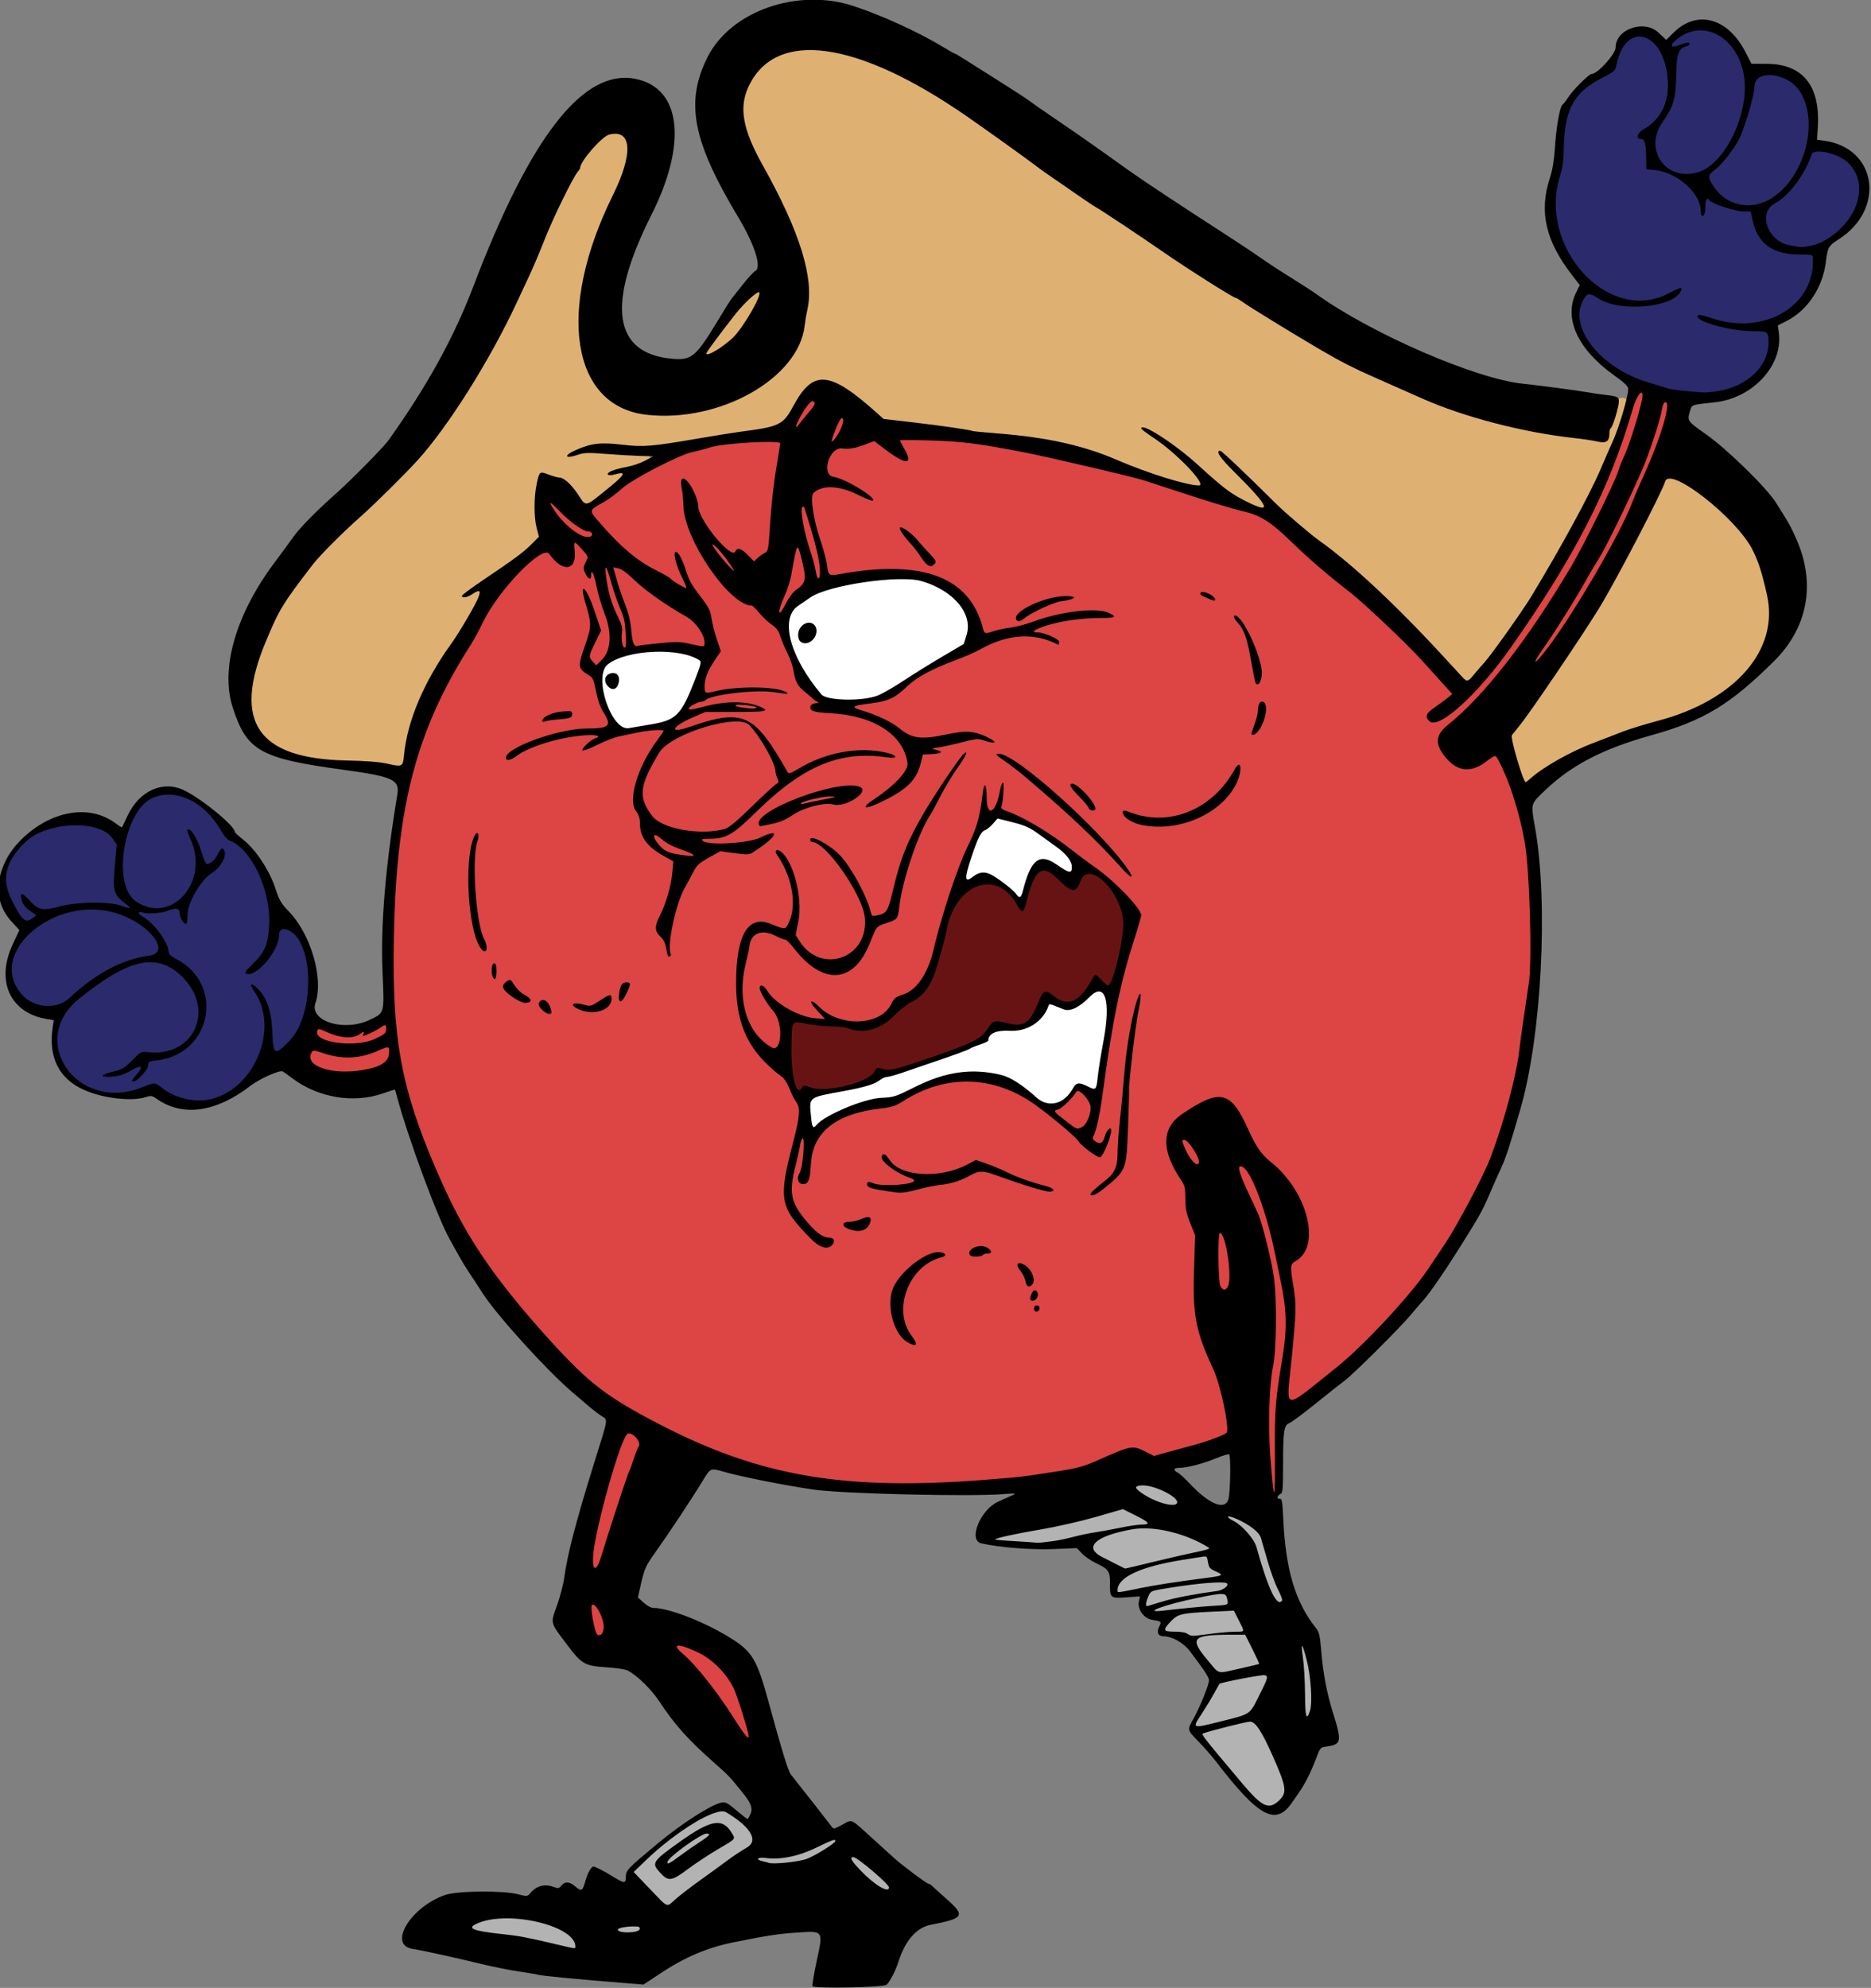 <?xml version="1.0" encoding="UTF-8" standalone="no"?>
<svg xmlns:rdf="http://www.w3.org/1999/02/22-rdf-syntax-ns#" xmlns="http://www.w3.org/2000/svg" height="1261" viewBox="0 0 1187 1261" width="1187" version="1.1" xmlns:cc="http://creativecommons.org/ns#" xmlns:dc="http://purl.org/dc/elements/1.1/">
<rect x="0" y="0" width="1187" height="1261" fill="#808080" stroke="none"/>
<g>
<path fill="#deb172" d="m510.45 29.383c-22.16 0.445-42.79 20.266-40.96 42.996 1.44 16.642 11.92 30.681 18.38 45.661 12.07 24.9 26.76 51.78 21.66 80.13-1.47 16.03-9.4 31.42-22.72 40.92-19.1 14.73-43.42 23.13-67.4 21.24-12.28 0.4-25.78-1.39-34.49-11.46-16.26-14.62-15.46-38.55-14.29-58.54 1.87-30.14 17.67-56.29 27.52-84.05 2.83-7.73 4.39-20.722-5.89-23.43-11.69-0.653-19.2 10.98-24.75 19.73-21.3 35.68-33.59 75.86-54.02 111.92-18.08 33.62-38.93 66.52-67.11 92.75-28 28.49-61.21 54.26-77.03 92.21-8.08 18.56-16.23 40.17-8.94 60.26 7.69 16 25.93 22.4 42.54 23.58 16.96 1.7 33.98 2.21 50.81 4.78 6.65-2.26 4.33-11.92 6.42-17.21 5.81-34.07 29.7-60.26 45.17-90.05 1.69-2.46 1.49-7.01-2.15-7.33 13.34-10.48 29.34-18.52 39.77-32.16 1.49-6.24-1.9-12.73-0.86-19.21 0.2-6.42 0.27-13.07 1.87-19.25 8.38 1.06 16.68 4.24 20.7 12.36 2.32 3.65 6.89 8.95 11.27 4.75 7.02-5.6 16.01-10.16 20.51-18.12-2.33-4.28 3.52-3.14 6.35-4.72 3.73-1.17 12.54-3.41 8.55-8.74-9.96-3.13-21.06-2.06-31.48-2.76-4.14 0.03-12.52 0.28-3.47-0.96 20.69-0.43 41.57 1.14 61.99-3.24 19.05-3.82 39.07-4.36 57.33-11.32 10.98-6.18 11.71-23.99 25.39-26.53 13.26 1.2 23.32 11.85 33.16 19.81 7.15 6.89 18.37 4.98 27.33 7.44 41.58 7.01 85.11 6.11 124.51 22.64 17.17 6.07 34.12 14.47 52.43 16.23 5.4 0.26 5.76-6.56 2.01-9.15-2.89-3.44-6.11-6.58-9.36-9.67 15.43 12.03 29.48 27.93 48.94 33.19 6.62-1.14 1.98-8.63-1.13-11.13-6.59-7.12 1.96 1.48 4.76 3.97 26.41 25.61 57.3 46.01 82.63 72.65 14.93 14.46 28.42 30.63 43.36 44.87 5.52 0.59 8-7.23 11.9-10.46 31.55-40.21 57.24-84.9 78.54-131.29 4.5-12.13 11.8-24.01 12.4-37.13-1.1-5.73-8.5-3.05-8.4 1.8-2 6.74-3.6 14.14-7.2 20.06-40.37-3.65-80.67-12.15-117.75-28.87-26.73-10.84-52.77-23.19-77.08-38.96-60.28-35.29-117.82-74.96-175.21-114.67-36.25-25.266-72.58-54.003-116.67-63.695-5.82-1.158-11.74-1.954-17.69-1.825-0.72-0.026-1.43-0.032-2.15-0.017zm-30.52 154.96c-0.14 0-0.28 0.02-0.43 0.04-9.38 4.53-14.89 14.61-21.67 22.2-3.4 5.69-9.58 10.39-11.01 16.94 3.1 6.39 10.26-0.41 13.93-2.89 10.37-8.19 17.89-19.97 22.66-32.14 0.41-2.13-1.34-4.24-3.48-4.15zm580.47 117.08c-7.1 1.91-8.6 11.08-12.4 16.47-17.2 35.11-36.4 69.19-58.51 101.45-9.63 15.36-20.97 29.63-30.78 44.81-3.62 10.17 3 20.43 5.56 30.12 2.22 6.93 8.96 0.77 12.14-1.89 26.79-18.49 58.69-27.3 89.29-37.45 24.9-9.32 51-26.4 57.5-53.95 4.1-16.77-1.7-34.1-7.7-49.67-10-20.34-28.3-35.44-47.2-47.22-2.4-1.26-5-2.67-7.9-2.67z"/>
<path fill="#b3b3b3" d="m724.79 939.37c-2.84-0.1-7.4 1.12-6.64 4.84 1.57 4.28 6.4 6.03 10.03 8.19 5.65 2.58 11.91 5.94 18.29 4.44 3.36-0.78 4.17-5.31 1.6-7.45-5.57-5.7-13.47-8.65-21.21-9.91-0.69-0.07-1.38-0.12-2.07-0.11zm-12.82 15.05c-0.14 0-0.29 0.02-0.44 0.08-19.54 5.94-39.29 10.85-59.49 14.22-6.91 1.5-14.07 2.3-20.71 4.79-3.2 1.63-1.19 6.67 2.19 6.15 8.37 0.35 16.7 1.24 24.98 1.59 12.6-0.71 24.73-4.35 37.08-6.69-1.9 1.31-3.49 2.98-4.46 5.22-1.42 4.41 2.66 8.26 6.33 9.95 5.27 2.68 10.45 5.76 15.94 7.87 0.1 0 0.2-0.02 0.3-0.02-2.97 1.92-5.47 4.42-6.87 7.82-1.37 2.7-0.52 7 3.08 7 5.76-0.5 11.47-1.7 17.17-2.8-1.48 2.1-2.29 4.8-2.73 7.2-0.69 3 2.44 5.5 5.24 4.4 0.16-0.1 0.33-0.1 0.49-0.2-0.21 1 0.06 2.1 1.1 2.9 3.42 1.6 7.4 0.2 11.01 0.1 0.59-0.1 1.19-0.1 1.79-0.2-3.08 2.1-5.56 5.1-7.25 8.4-1.23 3.2 2.29 5.6 5.21 5.4 3.9 0.3 7.99 0 11.52 1.9 1.04 0.3 2.09 0.4 3.14 0.5-0.48 1.9 0.3 4.5 1.13 6.1 3.36 5.7 7.74 10.7 12.26 15.5 4.17 3.5 9.79 0.7 14.47 0.1 5.12-1.3 10.55-1.8 15.43-3.9 3.02-2.5 0.16-6.3-0.98-9-2.45-4.6-4.21-9.7-7.22-13.9-0.13-0.2-0.32-0.3-0.52-0.4 0.25-1.7-0.54-3.7-1.36-5.1-1.82-3.3-2.93-7.2-5.54-10-1.26-0.4-2.56-0.3-3.87-0.3 1.27-1.6 1.53-4 0.74-6-0.4-1.4-1.3-2.8-2.49-3.7 1.28-0.9 2.3-2.1 2.83-3.8 0.21-3-2.53-4.2-5.19-4.5 1.28-1.51 1.19-4.1-0.81-5.15-2.02-1.89-6.35-2.04-6.31-5.52-0.16-1.93-0.98-4-2.49-5.09 0.19-0.05 0.39-0.1 0.58-0.15 3.13-0.52 3.67-5.02 0.64-6.13-11.28-6.79-24.2-10.92-37.3-12.18 0.29-1.51-0.39-3.29-1.87-4.07-4.85-3.21-10.19-5.7-15.41-8.17-0.44-0.03-0.89-0.22-1.34-0.22zm67.5 4.79c-3.26 0.15-3.87 4.82-1.1 6.21 6.82 3.98 13.43 9.49 16.04 17.21 3.86 11.02 6.22 22.97 12.52 33.07 1.46 2.7 5.45 4.8 7.83 2 2.94-3.3-0.34-7.5-1.44-10.8-5.27-10.93-7.43-23.08-11.78-34.38-4.15-5.7-10.64-9.24-16.96-12.06-1.64-0.59-3.34-1.32-5.11-1.25zm46.99 83.09c-0.5 0-1.01 0.1-1.5 0.2-3.2 2.1-1.18 6.3-1.2 9.4 1.6 12.1 1 24.4 2.2 36.6 0.59 3.5 5.84 3.8 6.83 0.4 2.79-8.2 1.72-17.1 0.88-25.6-1.05-6.7-1.93-13.8-5.01-20-0.58-0.7-1.37-1-2.2-1zm-23.93 17.7c-0.35 0-0.7 0-1.06 0.1h-1.1c-9.18 1-18.26 2.9-27.21 5.1-3.14 1.8-3.87 5.8-5.93 8.5-3.39 6.4-7.78 12.1-10.94 18.5-1.42 3 1.54 6.3 4.67 5.5h0.36c-1.24 1.3-1.34 3.6 0.01 5.1 8.32 11.3 17.74 21.9 26.82 32.6 4.45 4.8 8.68 10.9 15.4 12.3 5.62 1.1 10.48-3.4 13.08-7.9 2.41-6.2-0.89-12.7-2.95-18.5-4.16-9.5-7.94-19.4-14.08-27.9-1.72-2.1-4.11-4.2-7.05-4.1-0.15 0-0.3 0.1-0.46 0.1 2.66-1.6 4.83-4 6.15-6.9 3.01-5.8 6.5-11.5 8.09-17.8 0.44-2.5-1.4-4.7-3.8-4.7zm-344.82 86.2c-8.61 1.2-16.1 6.2-23.32 10.7-12.47 8.3-23.95 18.1-34.31 28.9-2.19 3.2 2.2 5.6 3.91 7.8 5.45 5.4 10.37 11.5 16.36 16.3 2.47 2 5.67 0.8 7.74-1.1 12.66-10.6 26.26-19.9 39.7-29.6 3.7-3.1 9.07-4.6 11.51-9.1 2.42-5.2-1.79-10.5-5.33-14.1-4.25-3.8-8.79-7.8-14.28-9.6-0.65-0.1-1.32-0.2-1.98-0.2zm-2.26 13.1c3.48-0.1 5.45 3.3 7.05 5.9-8.46 5.7-17.48 10.6-25.74 16.7-3.89 2.4-7.44 6.1-12.06 7-2.53-1.3-4.75-3.7-6.08-6.2 0.52-1.4 1.53-2.5 2.68-3.5-0.09 0.1-0.18 0.2-0.27 0.4-1.8 3 2.14 6.2 4.96 4.5 6.35-3.8 12.05-8.6 18.27-12.6 2.68-2.3 6.43-3.7 8.07-6.9 0.58-1.9-0.75-3.7-2.56-4.1 0.44-0.2 0.89-0.4 1.34-0.6 1.4-0.4 2.86-0.7 4.34-0.6zm73.91 5c-5.84 1.3-10.96 4.7-16.54 6.8-8.21 3.7-17.23 5.5-26.22 4.7-2.83 0.1-7.26-0.9-8.39 2.6-0.68 3.8 3.98 4.6 6.67 5.4 8.21 2 16.77 0.3 24.9-1.3 7.61-2.1 14.38-6.6 20.69-11.2 2.46-1.4 3.35-5.5 0.27-6.7-0.42-0.2-0.91-0.3-1.38-0.3zm11.62 10.9c-3.62 0.2-4.35 4.9-2.15 7.1 5.51 6.8 11.87 13.2 19.51 17.6 2.64 1.7 7.43 2.1 8.39-1.7 0.28-3.8-3.64-6-5.83-8.5-5.75-5.1-11.4-10.7-18.25-14.2-0.54-0.2-1.1-0.3-1.67-0.3zm-222.91 39.6c-6.89 0.4-15.2 0.6-20.33 5.8-2.21 5.1 4.93 6.7 8.57 7.1 18.96 2.3 37.51 6.3 56.19 10.4 4.61 1.3 6.89-4.8 3.76-7.8-11.03-14.1-31.79-15.5-48.19-15.5zm85.15 4.5h-1.4c-3.88 0.4-8.58-0.2-11.61 2.7-2.2 2.8 1.03 6.1 3.96 6.3 4.32 0.3 9.34 0.7 13.04-1.9 3.03-2.2 0.97-7.1-2.59-7-0.46-0.1-0.93-0.1-1.4-0.1z"/>
<path d="m1078.7 16.363c-7.685 0.157-15.356 4.004-20.055 10.068-1.985 2.697 0.747 6.676 3.848 5.814-1.551 4.793-1.73 9.814-1.873 14.826-0.741-5.288-2.372-10.468-4.738-15.172-3.148-6.092-8.8-11.759-16.16-11.43-7.398-0.059-12.338 6.745-14.785 12.977-1.627 3.046-1.337 6.921-3.432 9.68-5.766 3.79-12.328 6.421-17.574 11.029-9.362 7.337-13.343 19.37-14.035 30.873-0.895 9.471-0.456 19.184-3.578 28.311-2.676 9.489-2.172 19.594-0.652 29.236 4.559 20.621 18.775 39.663 38.625 47.668-5.711-0.841-10.106-5.109-15.6-6.463-4.616-0.111-6.803 4.968-8.227 8.6-3.655 10.649 1.642 21.987 8.539 30.051 10.355 12.239 25.104 19.924 40.404 24.066 7.304 2.458 14.853 4.079 22.557 4.531 10.727 0.709 22.001 0.505 31.805-4.469 10.923-5.049 20.544-15.434 20.836-27.994 0.183-3.697 0.619-9.082-3.764-10.533-2.571-0.918-5.35-0.789-8.037-0.84 13.772-1.57 27.257-8.855 34.398-21.014 4.415-7.217 6.533-16.015 5.307-24.416-0.682-2.219-2.589-2.816-4.67-3.019 12.036-2.25 22.444-10.568 28.908-20.766 6.158-9.703 7.94-23.385 0.816-33.072-5.575-7.673-15.085-11.489-24.365-11.648-2.174-0.209-4.019 0.733-5.35 2.221 2.623-9.274 3.212-19.113 0.873-28.477-1.877-8.018-6.719-15.631-14.342-19.219-3.818-1.911-8.081-3.051-12.367-2.969-5.212-0.159-10.842 3.021-11.637 8.527-0.188 1.792-0.474 3.568-0.799 5.336 0.186-3.715 0.064-7.45-0.439-11.166-1.977-13.269-10.62-26.614-24.108-30.289-2.06-0.567-4.192-0.871-6.33-0.859zm-28.422 63.357c-1.693 3.384-2.854 6.997-2.725 10.871-0.32 5.587 1.91 10.867 5.57 14.902-1.937-0.421-3.906-0.707-5.894-0.811-0.506-5.542 0.541-11.532-1.846-16.727-0.106-1.397-3.466-1.895-2.092-2.848 2.406-1.659 4.804-3.419 6.986-5.389zm31.775 30.258c-1.49 3.791 1.625 7.87 3.664 10.963 2 2.807 4.547 5.208 7.424 7.113-2.313-0.816-4.55-1.817-6.629-3.111-1.522-2.506-5.655-2.394-6.494 0.609-0.483 0.312-1.167-2.106-1.859-2.814-2.444-3.723-5.54-7.014-9.072-9.744 4.571 0.164 8.971-0.976 12.967-3.016zm38.055 20.639c-3.424 4.93-2.86 12.139 0.285 17.189 2.696 4.888 7.234 8.068 12.365 9.797-4.084-0.788-7.954-2.302-11.062-5.256-5.471-4.937-6.773-12.544-8.49-19.301-0.091-0.184-0.193-0.345-0.299-0.498 2.512-0.338 4.91-1.011 7.201-1.932zm-1013.9 370.58c-9.046-0.12-17.455 5.299-21.959 12.996-3.795 6.402-6.379 13.482-7.783 20.797-2.779-6.863-9.574-11.527-16.711-13.068-4.07-1.008-8.284-1.353-12.469-1.297-12.751 0.327-26.418 3.747-35.279 13.527-7.045 7.068-12.505 16.996-10.637 27.271 1.423 8.047 5.477 15.44 10.191 22.012 2.077 2.717 6.222 4.456 9.156 1.961 2.261-1.307 5.685-3.552 4.033-6.547 3.76 0.707 7.448 0.178 11.123-0.611-11.011 4.273-20.754 11.764-26.994 21.846-5.426 8.647-5.92 20.447 0.113 28.93 6.264 10.141 20.333 15.003 31.193 9.527 0.622-0.318 1.222-0.665 1.815-1.023-4.129 4.872-7.311 10.73-8.016 17.088-0.236 5.98-0.644 12.259 2.211 17.754 6.061 14.283 21.273 23.76 36.719 23.43 8.005 0.199 15.588-2.606 22.982-5.309 3.118-1.125 5.242 2.357 7.777 3.525 12.622 8.413 30.259 9.029 42.982 0.473 12.891-8.252 21.422-22.615 23.32-37.721 0.562 3.99-0.207 9.161 3.365 11.916 4.048 2.102 7.478-2.19 10.188-4.586 11.402-11.051 14.73-27.729 14.598-43.043-0.369-10.475-1.851-22.013-9.229-30.059-2.972-3.356-8.606-6.197-12.672-3.096-3.014 3.171-1.628 8.164-3.971 11.744-1.295 2.669-2.905 5.18-4.754 7.5 4.316-5.68 5.96-12.998 5.598-20.064 0.204-7.529 0.111-15.176-2.328-22.393-3.634-12.061-9.463-24.364-19.932-31.928-2.915-1.734-6.146-3.255-7.732-6.481-5.787-10.092-14.323-19.046-25.469-23.049-3.64-1.385-7.532-2.122-11.432-2.023zm20.25 44.033 0.145 0.395 0.133 0.359c0.644 2.763 3.203 5.787 6.307 4.447 2.711-1.379 1.669-0.556-0.148 0.824-3.238 2.462-6.1 5.407-8.525 8.67 2.222-4.585 2.251-9.718 2.09-14.695zm-51.107 6.894c0.155 2.6 0.442 5.192 0.891 7.75 0.847 4.457 2.921 8.765 6.082 12.008-0.029-0.018-0.056-0.04-0.086-0.057-3.265-2.85-7.495-5.936-7.131-10.818-0.114-2.963 0.023-5.924 0.244-8.883zm43.99 16.389-0.127 0.287c-1.284 2.951-2.244 6.05-2.773 9.227-0.202-1.727-1.617-3.396-2.805-4.111 2.123-1.548 4.004-3.406 5.705-5.402zm-35.725 4.578c1.19 1.019 2.502 1.901 3.943 2.598-3.251 0.035-3.537 4.613-0.92 5.939 0.498 0.408 1.007 0.808 1.512 1.211-3.263-1.98-6.707-3.715-10.279-5.106 1.596 0.559 3.199 0.969 4.867 0.518 2.155-1.068 2.074-3.49 0.877-5.16zm19.385 27.229c0.622 1.52 1.089 3.096 1.328 4.729 2.498 4.902 8.52 6.226 12.303 9.885 6.232 4.958 10.468 12.486 11.078 20.459-2.181-10.353-9.786-18.989-18.695-24.314-3.323-1.889-6.92-2.926-10.598-3.305 2.77-1.361 4.965-3.755 4.668-7.059-0.022-0.134-0.059-0.262-0.084-0.395zm-10.993 69.84c0.192 0.007 0.392 0.027 0.598 0.062 1.236-0.017 2.737-0.049 3.816-0.041-2.686 0.188-4.88 2.084-5.326 4.768-1.412-1.796-3.896-1.121-5.633-0.252 2.179-1.623 3.659-4.636 6.545-4.537z" fill="#2a2a6d"/>
<path fill="#fff" d="m566.59 364.66c-10.34 0.18-20.6 1.85-30.72 3.87-8.93 1.96-18.17 4.09-25.69 9.58-4.27 2.95-9.42 5.7-11.12 10.97-3.05 8.75-0.49 18.29 2.98 26.52 4.24 9.69 10.1 18.67 17.05 26.63 3.66 3.46 9.08 3.6 13.82 4.12 7.69 0.35 15.54 0.07 23-1.97 8.32-3.02 15.51-8.39 23-12.97 11.11-7.2 22.65-13.76 33.93-20.71 2.16-1.96 2.3-5.2 3.2-7.83 2.58-8.31-1.19-17.21-6.96-23.24-7.28-7.61-17.1-12.71-27.41-14.71-3.53-0.36-7.1-0.19-10.64-0.23-1.48-0.04-2.96-0.05-4.44-0.03zm-53.16 33.23c2.18 0.02 1.77 3.06 1.12 4.4-0.73 1.61-3.13 3.49-4.82 2.23-1.27-2.59 0.5-6.74 3.7-6.63zm-95.53 12.56c-10.56 0.17-21.48 1.57-30.93 6.57-3.7 1.9-6.65 5.35-7.19 9.57-1.31 8.6 0.89 17.41 4.41 25.24 2.51 5.16 6.04 10.71 11.77 12.59 3.12 0.89 6.31-0.56 9.44-0.84 6.92-1.47 14.22-1.9 20.7-4.96 7.59-3.67 11.26-11.8 14.45-19.13 2.37-6.01 5.19-11.94 6.58-18.27 0.58-2.63-1.29-4.9-3.59-5.9-7.82-4.06-16.97-4.78-25.64-4.87zm-28.66 19.31c0.97 0.15 0.47 1.79 0.44 2.49-0.2 0.64-0.53 2.52-1.45 1.37-1.26-0.75-2.25-3.39-0.16-3.74 0.38-0.09 0.78-0.14 1.17-0.12zm244.62 86.56c-0.52 0.01-1.03 0.01-1.54 0.01-3.61 2.13-5.7 6.24-9.5 8.16-4.33 3.14-5.67 8.71-7.57 13.43-1.87 5.92-4.45 11.74-5.02 17.97-0.45 2.76 2.24 5.54 5.02 4.5 3.38-1.19 6.03-4.9 10-3.95 4.39 1.43 7.96 4.61 11.63 7.32 3.04 2.17 5.32 5.22 8.32 7.42 2.58 1.57 5.34-0.98 5.84-3.5 2.12-6.21 3.11-13.13 7.37-18.36 1.4-1.7 3.77-1.96 5.73-1.14 5.01 1.99 8.92 6.36 14.28 7.47 3.48 0.23 4.92-3.86 4.36-6.73-0.83-5.81-5.55-10.1-10.02-13.43-6.1-4.42-12.06-9.12-18.58-12.91-6.39-3.17-13.52-4.33-20.32-6.26zm63.78 109.72c-0.2-0.01-0.41 0-0.62 0.01-4.81 0.19-7.66 4.72-11.21 7.33-2.67 1.97-5.64 4.56-9.16 4.27-3.59-0.96-6.9-3.03-10.62-3.38-3.56 0.4-3.85 4.68-5.68 6.98-4.03 6.22-11.37 9.86-18.74 9.6-5.26 0.11-11.57-0.31-15.44 3.98-0.95 0.97-1.49 2.31-1.86 3.54-4.26 1.72-8.6 3.24-12.75 5.25-13.35 5.07-26.95 9.53-40.46 14.11-3.52 1.3-7.18 2.05-10.79 2.97-3.21 1.27-5.83 3.73-9.23 4.58-10.74 3.57-22.16 4.34-33.01 7.45-3.47 1-6.96 3.81-6.71 7.77 0 4.92 0.12 9.99 1.6 14.71 0.91 2.51 4.31 3 6.09 1.12 6.85-6.36 15.69-9.99 24.32-13.25 6.55-2.47 13.44-3.99 20.45-4.3 7.24-0.77 13.43-5.01 19.99-7.8 10.43-5.03 21.86-8.62 33.46-8.37 7.8-0.05 15.62 0.64 22.73 4.18 6.62 3.29 12.03 8.41 17.74 12.99 6.43 4.72 16.15 3.41 21.3-2.61 2.23-2.03 3.48-4.85 5.41-7.07 3.65 0.47 6.73 3.55 10.52 3.09 3.57-1.08 3.65-5.41 4.14-8.45 1.24-11.37 3.84-22.5 5.26-33.9 0.47-6.31 1.21-12.87-0.56-19.05-0.91-2.74-3.09-5.62-6.17-5.75z"/>
<path d="m662.09 549.38c-5.085 0.202-8.002 5.123-9.73 9.327-1.952 4.596-3.021 9.487-4.38 14.274-3.859-7.128-10.356-13.679-18.742-14.714-9.476-1.285-18.505 4.582-23.732 12.126-4.968 6.851-7.084 15.239-8.779 23.342-2.192 8.38-4.272 17.004-7.461 25.107-2.45 6.113-6.809 11.57-12.846 14.43-6.209 3.455-10.717 9.089-16.414 13.21-6.137 4.347-14.393 5.659-21.45 2.888-6.755-1.641-13.808-0.969-20.652-2.052-4.526-0.335-8.924-1.903-13.51-1.584-3.272 0.343-4.614 3.814-4.736 6.695-0.439 8.42-0.475 16.887 0.094 25.301 0.665 4.91 1.042 10.179 3.764 14.459 1.323 2.075 4.524 3.006 6.241 0.873 0.744-0.762 1.305-1.926 2.501-1.02 5.641 1.984 11.8 1.385 17.631 0.775 8.482-1.267 17.108-3.554 24.258-8.446 1.431-1.083 2.52-2.535 3.43-4.066 4.493 1.471 9.303 1.002 13.754-0.376 12.839-3.878 25.531-8.27 38.059-13.06 6.262-2.683 13.2-5.047 17.715-10.431 1.643-1.838 2.711-4.342 4.764-5.734 4.687 0.06 9.191 2.067 13.924 1.938 4.981 0.177 9.15-3.329 11.449-7.488 2.628-4.155 4.012-8.951 6.476-13.178 4.218 2.243 7.878 6.303 13.036 6.111 5.603 0.297 10.358-3.493 13.439-7.837 1.937-2.52 3.553-5.261 5.262-7.935 2.315 1.862 4.193 4.846 7.318 5.335 3.447-0.058 4.643-3.959 5.721-6.598 3.49-10.187 5.757-20.817 6.794-31.534 1.199-11.639-4.261-23.023-12.043-31.385-3.644-3.738-8.581-7.729-14.166-6.528-4.028 0.914-5.874 4.946-7.22 8.428-0.378 0.729-0.876 2.142-1.86 1.161-5.464-3.229-8.973-9.084-15.038-11.408-0.924-0.298-1.899-0.436-2.869-0.404z" fill="#681313"/>
<path d="m1040.3 248.23c-0.273 0.003-0.552 0.041-0.834 0.123-5.733 3.73-5.548 12.337-8.455 18.104-18.223 58.119-49.991 110.9-87.09 158.76-10.167 11.439-19.89 24.319-34.428 30.316-3.486-0.048 1.726-4.257 2.318-4.777 3.601-3.859 12.592-7.433 9.707-13.805-21.097-23.871-44.476-45.738-68.186-67-17.365-13.051-31.848-29.678-49.805-41.984-15.317-8.2-32.988-10.541-49.094-16.605-48.566-15.16-98.201-27.986-148.86-33.607-11.449-0.62-23.049-1.898-34.467-0.744-5.133 2.838 1.621 8.991 1.592 11.844-7.021-2.703-12.246-9.348-19.326-11.178-8.076 4.293-17.964 2.592-25.727 7.266-7.362 4.994-6.425 19.17 3.387 20.742 5.296 2.4 6.621 3.196 0.334 1.281-7.372-1.893-19.226 1.394-18.014 10.916 0.101 2.486 0.341 4.955 0.672 7.41-0.215-0.687-0.442-1.382-0.652-2.068-0.677-2.157-1.771-4.918-4.621-4.336-4.445 1.888-2.361 7.714-2.219 11.404 2.05 12.25 6.452 23.964 9.201 36.043 0.723 3.698 6.527 3.889 6.82-0.08 0.106-2.584 0.017-5.147-0.209-7.693 0.47 1.637 0.936 3.273 1.375 4.91 2.651 5.966 10.707 1.76 15.588 2.002 21.741-3.028 46.455-4.693 65.557 8.645 9.375 6.48 14.099 17.222 17.346 27.742 4.38 4.3 11.304-0.737 16.576-0.904 18.263-3.936 35.956-11.661 54.721-11.303-12.983 0.649-26.422 2.657-38.207 8.207-0.964 3.491-0.289 4.613-4.775 3.688-19.474 0.127-36.331 11.645-53.883 18.609-11.829 4.386-21.348 12.661-31.416 19.879-6.966 4.085-15.943 2.311-22.781 6.354-2.642 4.274 3.285 6.204 6.277 7.35-10.306-3.326-21.6-3.19-31.932-5.43 7.763-4.87-2.972-9.49-5.822-12.725-6.461-6.496-5.745-16.695-10.186-24.445-5.209-16.208-19.567-26.52-33.498-34.852-14.285-12.801-24.73-30.134-29.906-48.553-1.389-6.231-2.331-13.92-2.283-19.5 5.934 9.529 6.261 21.658 14.266 30.129 1.278 1.405 2.54 3.12 3.856 4.859-0.274-0.013-0.552 0.001-0.826 0.004-3.962 0.902-2.575 5.574-0.346 7.555 3.308 3.905 6.151 8.419 10.266 11.518 3.618 1.548 5.769-3.5 3.156-5.83-1.278-1.682-2.521-3.442-3.816-5.162 1.428 0.672 2.979 1.05 4.707 0.959 4.896-4.569 7.78 7.709 13.346 4.918 4.478-3.214 11.061-5.814 10.074-12.467 1.985-21.292 3.828-42.567 7.643-63.529-2.627-6.253-11.461-2.361-16.578-3.164-24.913-0.002-49.436 6.951-70.891 19.547-12.515 6.81-23.944 15.537-35.338 23.951-3.726 6.792 5.259 12.004 8.842 16.701 11.554 11.928 24.492 22.437 39.234 30.16 3.919 1.866 10.868 9.112 13.916 2.793 0.581-1.425 3.128 5.207 4.781 6.975 8.526 9.662 8.76 23.007 13.066 34.572-4.163 7.864-11.628 16.446-9.549 25.932 2.407 2.76 4.835 2.247-0.189 3.643-3.612 1.989-12.509 3.58-9.502 9.139 4.368 1.648 1.441 1.401-1.25 3.307-3.992 1.204-9.447 8.214-2.811 9.717 0.37-0.044 0.741-0.112 1.111-0.166-3.297 1.598-6.478 3.416-9.496 5.475-9.159 8.318-15.773 20.301-17.252 32.633 0.174 13.748 12.591 24.278 25.676 25.783 6.08 0.833 12.731 1.762 19.125 1.363-3.307 0.621-5.841 1.632-5.344 4.35 1.562 6.542 11.534 1.54 16.521 2.779 7.613-0.261 15.44-0.624 22.545-3.66-5.217 4.669-11.887 7.899-18.961 5.381-12.127-2.627-24.026 6.448-29.18 16.898-7.096 12.416-11.358 26.418-13.004 40.594-3.661-4.24-5.502-10.051-1.717-15.045 4.529-11.382 8.806-23.926 7.834-36.146-0.18-0.102-0.376-0.215-0.559-0.318 0.798 0.146 1.602 0.257 2.41 0.324 3.397 0.059 8.274 2.283 10.666-1.066 1.945-4.239-3.881-5.553-6.709-6.719-6.352-2.114-11.946-5.784-17.414-9.52-0.691-0.326-1.449-0.552-2.221-0.504-3.572 0.291-3.573 4.195-2.055 6.643-2.975-3.292-4.975-7.215-4.904-12.1-1.403-7.288-6.623-14.083-3.018-21.723 2.591-13.245 10.87-23.96 17.215-35.289-0.42-6.035-9.119-2.844-13.385-2.981-10.158 1.556-20.21 4.128-29.709 8.078 4.643-2.888-1.686-7.104 4.791-6.695 7.252-2.895 0.908-11.119-0.73-15.758-3.23-8.128-3.549-18.282-11.822-23.354-2.222-1.739-0.316-10.015 0.381-5.176 3.576 6.407 10.797 7.501 13.004-0.545 9.044-14.071-0.487-30.529-3.779-44.689-0.747-3.967-6.532-21.282-6.719-9.748-3.823-4.166 2.93-10.256-1.826-14.52-1.882-3.875-8.97-11.186-10.064-3.066-0.012 3.514-0.029 13.965-6.098 10.037-4.179-3.459-8.538-10.778-14.812-6.264-19.544 13.752-33.01 34.237-43.744 55.234-20.631 32.689-36.694 68.638-43.141 106.95-7.829 45.659-8.403 92.37-5.506 138.51 3.592 46.359 21.993 90.174 44.32 130.44 20.277 34.23 46.297 64.909 74.893 92.453 25.884 22.767 57.602 37.85 89.471 50.301 38.314 14.002 79.296 20.571 120.07 18.936 37.393-0.469 75.489-1.351 111.68-11.682 10.479-2.473 19.981-9.821 30.873-9.842 6.308 2.429 12.45 6.782 19.229 2.762 13.76-4.326 28.942-6.532 41.133-14.248-0.032-23.552-11.183-44.866-18.398-66.732-5.274-21.621 0.064-44.313-4.387-66.061-5.034-11.315-1.708-25.172-10.281-35.148-5.45-9.585-8.859-24.351 2.018-31.623 7.52-5.525 16.56-12.512 26.387-10.809 12.393 8.149 13.804 25.206 24.271 35.293 14.034 13.548 29.236 30.658 26.832 51.678 0.052 7.584-7.393 11.142-11.219 16.305 5.495 26.234 0.661 52.794-0.805 79.24-0.886 3.88 1.189 10.898 6.344 8.146 20.016-12.814 37.606-29.267 54.324-46.09 33.029-33.928 58.832-74.871 75.424-119.19 12.966-36.615 18.224-75.408 21.467-113.94 0.808-29.997-0.02-60.384-6.059-89.859-3.837-14.371-7.991-29.266-15.902-41.92-7.56-2.858-13.249 7.756-21.164 6.219-7.86-0.632-14.385-8.823-14.979-16.252 3.639-8.539 13.085-12.606 18.578-19.885 36.692-37.79 64.129-83.606 87.096-130.72 9.547-21.303 19.521-43.073 23.23-66.262 0.067-1.935-1.508-3.725-3.416-3.705zm-524.97 3.564c-5.148 1.613-7.351 7.412-10.164 11.557-1.479 2.631-4.837 7.495-0.707 9.41 3.898 1.123 5.459-4.038 7.871-6.127 2.332-3.76 7.141-6.769 7.152-11.539-0.321-1.912-2.172-3.523-4.152-3.301zm540.71 0.602c-4.262 1.491-3.946 7.114-5.342 10.688-7.612 29.427-21.626 56.67-35.381 83.543-12.633 22.779-26.402 45.048-40.865 66.783-1.82 2.056-3.392 6.086 0.152 7.412 4.356 0.435 6.076-4.91 8.678-7.473 20.011-27.805 37.764-57.329 52.289-88.371 8.515-20.199 18.491-39.986 23.789-61.361 0.801-3.634 2.708-11.234-3.32-11.221zm-521.34 9.707c-0.326-0.015-0.678 0.008-1.07 0.065-4.793 3.608-6.324 9.954-8.365 15.334-1.484 3.603 3.816 6.01 5.867 2.867 3.88-4.584 7.083-10.83 6.076-16.941-0.803-0.887-1.531-1.279-2.508-1.324zm-184.83 55.301c-3.979 0.835-2.619 5.404-0.535 7.469 5.455 7.581 12.265 15.343 21.543 17.996 3.504 1.302 8.33-1.65 6.697-5.672-1.696-3.757-6.799-2.777-9.475-5.539-6.194-3.871-10.661-9.905-16.621-14.014-0.506-0.263-1.063-0.226-1.609-0.24zm156.92 28.607-1.186 0.1-1.037 0.084c-4.533 6.192-3.622 15.088-6.326 22.271-0.733 6.088-5.627 11.448-5.006 17.598 0.572 13.811 7.6-2.977 9.883-5.904 4.393-5.94 13.002-11.708 9.094-20.186-1.764-4.505-1.117-10.992-5.422-13.963zm75.465 0.559 0.803 0.877 0.658 0.721c1.572 1.819 5.662 6.372 5.463 7.041-2.726-2.509-4.519-5.841-6.924-8.639zm-197.71 9.668c-0.273 0.089-0.528 0.721-0.746 2.227-3.26-8.027-1.476 8.928-1.219 12.209 1.309 9.194 5.2 17.661 8.797 26.107 1.243 5.442-0.995 12.16 3.33 16.57 3.583 1.117 4.691-2.047 4.975-5.127 0.085 0.44 0.176 0.88 0.26 1.32 4.836 4.849 12.776 0.04 18.799 1.064 9.137-0.705 18.331 0.604 27.33 1.061 6.437-4.108 0.883-13.184-3.49-16.896-14.184-12.243-30.935-21.175-44.822-33.842-2.099-1.424-4.318-3.32-6.996-3.299-2.663 0.753-3.348 2.508-3.191 4.623-0.212-0.367-0.432-0.73-0.662-1.088-0.572-0.575-1.544-5.196-2.363-4.93zm-8.539 35.371c4.192 6.449 1.367 12.552-2.217 18.527-3.357 7.391 0.523-2.555 1.102-5.242 1.349-4.104 1.584-10.119 1.115-13.285zm419.67 24.855c0.811 1.863 2.133 11.626 0.906 4.795-0.281-1.484-0.829-4.252-0.906-4.795zm-329.57 31.645c0.674 0.181 0.969 0.567 1.428 0.859-6.661 0.243-13.333 0.368-19.949 1.23 6.078-1.327 12.294-2.111 18.521-2.09zm334.45 1.812c0.012 0.017 0.013 0.084 0.004 0.213-0.549 4.766-3.264 10.866-0.758 2.389 0.134-0.429 0.673-2.724 0.754-2.602zm-246.39 5.951c10.745 3.374 18.98 13.373 30.438 14.262 10.44-0.142 20.594-3.643 31.076-2.978-7.465 1.848-15.635 2.565-22.398 6.301-3.133 2.055-8.692 1.069-10.436 6.029-1.966 8.615-6.602 16.718-14.613 21.082-0.995 0.625-8.221 5.109-4.803 2.402 6.672-6.253 17.643-13.835 13.615-24.486-3.734-10.435-13.154-17.827-22.879-22.611zm-62.402 25.523c2.173 3.509 4.374 6.949 6.893 9.971 2.055 1.994 10.254-2.897 5.504 0.164-5.374 3.622-10.364 7.732-15.229 11.998 2.268-2.243 4.496-4.513 6.654-6.82-0.241-5.228-1.684-10.371-3.822-15.312zm291.15 11.844c-9.357 22.201-36.928 31.772-59.43 27.121-5.123-1.756-6.215-2.869-0.637-0.926 15.794 3.049 32.798-0.298 45.389-10.635 5.67-4.069 11.399-10.727 14.678-15.561zm-242.67 7.426c0.504-0.01 1.009-0.01 1.514 0.006 5.347 0.035-0.807 4.082-2.625 4.797-3.619 1.91-7.589 2.221-11.619 2.338 7.536-3.018 0.613-4.035-1.162-4.877 1.14-0.289 2.287-0.579 3.414-0.869 3.455-0.669 6.952-1.324 10.479-1.395zm-33.322 7.828c-0.164 1.192 0.511 2.335 1.541 3.019-7.957 3.399-15.48 8.916-23.758 9.529 6.383-5.881 14.09-9.68 22.217-12.549zm126.33 3.51 0.363 1.133 0.332 1.031c29.767 14.367 56.756 34.061 80.479 57.004 3.902 3.885 8.796 8.634 5.336 14.617-8.685 29.02-15.991 58.48-19.869 88.57-2.458 15.834-4.229 32.03-8.787 47.33 0.069 4.159 5.818 6.4 8.338 4.973-1.05 6.825-5.777 2.416-8.711-0.127-3.191-2.983-6.441-6.019-9.754-9.033 1.382 0.618 2.851 0.931 4.451 0.695 5.923-2.299 8.91-9.312 9.127-15.303-0.827-5.723-4.569-11.961-10.383-13.551l-0.336-0.01-0.121 0.004c-3.869 0.404-4.785 5.107-7.769 7.014-2.378 2.544-5.232 4.48-8.236 6.08-0.83 1.089-0.981 2.112-0.736 3.074-13.851-10.928-29.178-19.774-47.127-21.662-18.669-2.586-35.987 6.277-52.348 13.938-16.128 5.443-35.988 5.15-47.568 19.654-7.901 8.472-6.444 21.254-10.521 31.053-2.161-2.232 1.741-5.756 1.166-8.602 0.543-5.548 2.153-11.468 0.576-16.854-4.705-9.852-6.038 8.719-8.164 12.99-1.528 6.789-1.063 4.434 0.094-0.777 2.042-10.785 5.805-21.488 6.656-32.348-4.874-12.318-12.643-23.121-22.777-31.633-6.322-6.274-11.826-14.568-14.26-23.543 4.069 7.613 9.357 18.103 19.021 18.756 7.528-2.65 6.138-13.523 4.047-19.549-2.02-4.84-4.814-9.298-7.693-13.662 9.686 8.885 22.877 16.335 36.252 15.115 0.06-6.099 4.532-0.29 8.273-0.088 12.422 4.469 27.239 0.811 34.908-10.26 6.106-6.842 16.596-8.634 20.213-17.92 9.907-21.017 12.871-44.535 21.805-65.973 5.008-13.804 12.335-27.295 14.826-41.689 0.54 5.621 7.955 4.361 8.898-0.449zm-49.803 13.477c0.012-0.004-0.096 0.231-0.396 0.855-8.038 16.909-13.19 35.039-16.016 53.479-3.313 4.212-10.775 3.402-13.297 8.941-5.97 10.188-9.437 25.82-23.66 26.832-18.05-0.019-23.437-21.953-40.07-25.105-6.939-2.846-16.415 0.438-16.885 8.789-1.205 5.585-2.679 11.14-3.342 16.822 0.847-9.424 1.046-20.574 8.377-27.461 7.268-4.906 17.185 6.761 23.264-0.945 1.481-1.666 2.888-7.747 2.85-7.019-1.435 7.04-2.664 15.163 3.232 20.66 10.004 13.347 32.967 11.763 40.473-3.359 3.122-5.702 3.687-12.534 2.375-18.834 2.8 7.773 13.193 2.681 15.016-3.248 5.611-16.05 8.307-32.979 16.834-48.002 0.11-0.231 1.21-2.392 1.246-2.404zm-122.68 1.861c-0.768 0.393-1.702 0.681-2.713 0.92 0.918-0.265 1.826-0.561 2.713-0.92zm-138.26 97.465c0.036-0.001 0.071 0.015 0.105 0.06 2.774 1.994 5.148 4.683 7.656 7.24-2.67-1.635-8.216-3.941-8.076-7.133 0.099-0.001 0.208-0.164 0.314-0.168zm62.207 10.396c-1.209 3.398-7.776 4.526-8.795 3.967 3.08-0.595 6.887-3.441 8.795-3.967zm-39.945 2.01c1.78 1.488 1.528 2.668 0 0zm-101.25 10.596c-4.021 1.062-7.296 4.425-11.258 5.547-3.72-2.953-7.215 2.756-11.287 1.422-6.461 0.431-12.132-2.938-18.152-4.533-4.945-0.472-5.81 6.841-2.113 9.111 7.697 5.499 17.913 5.444 26.965 4.662 6.756-1.034 14.491-2.552 19.021-8.102 1.699-2.83 1.107-8.35-3.176-8.107zm1.832 13.654c-9.844 3.591-20.153 8.114-30.889 5.955-5.589-0.43-10.755-3.951-16.385-3.334-4.761 1.764-5.221 8.899-1.215 11.818 8.153 7.136 19.976 6.692 30.117 5.801 8.004-0.983 17.879-2.623 21.912-10.564 0.56-3.085 1.369-7.685-1.871-9.529-0.555-0.034-1.116-0.147-1.67-0.146zm467.94 45.412c-0.047 1.067-0.093 2.133-0.141 3.199-0.315 7.303-0.64 16.708-1.582 22.84 0.367-8.721 0.871-17.385 1.723-26.039zm37.484 13.428c-4.165 0.436-3.668 5.524-1.912 8.115 2.546 4.662 4.874 10.654 10.221 12.633 3.968 0.523 5.352-4.452 3.387-7.246-2.571-5.035-5.072-11.466-10.832-13.469-0.286-0.042-0.575-0.055-0.863-0.033zm36.129 16.904c-4.688 0.591-3.63 6.351-2.115 9.346 5.634 14.015 13.088 27.137 16.094 42.117 3.493 13.764 5.945 27.546 5.428 41.602-0.129 14.67 0.109 29.391-2.551 43.902-2.409 23.364-1.347 47.075 1.381 70.311 0.99 3.765 6.556 1.784 5.824-1.754 1.473-15.796-0.2-31.649 1.123-47.424 0.492-19.681 6.866-38.808 5.887-58.607 0.092-16.449-4.708-32.383-7.979-48.369-3.955-15.56-7.508-31.686-15.914-45.564-1.771-2.371-3.851-5.579-7.178-5.559zm-167.46 1.027 8.525 3.568c-8.841-3.934-16.544 4.587-25.125 5.682-8.772 1.722-17.497 4.314-26.377 5.428 3.58-0.949 6.411-3.047 3.779-6.801 13.555 1.738 27.415-0.881 39.197-7.877zm-119.18 14.906c-0.448 13.898 10.196 25.952 21.395 32.939 1.559 0.689 6.776 1.791 2.555 2.969-9.652-4.363-16.237-13.78-21.975-22.348-1.981-4.222-2.223-8.946-1.975-13.561zm49.127 21.789c-1.692 3.828-6.827 3.982-9.402 2.35 3.219-0.335 6.356-1.835 9.402-2.35zm224.84 4.07c-0.928-0.058-1.884 0.33-2.647 1.176-2.412 9.22-1.019 18.984-0.908 28.424 0.065 4.385 0.477 10.9 5.846 11.883 5.278-0.114 6.214-6.902 6.084-11.027-0.5-9.799-1.098-20.182-5.896-28.965-0.65-0.932-1.55-1.433-2.478-1.49zm-151.8 13.96c5.428 0.265-7.757 1.866-2.193 0.225 0.714-0.187 1.457-0.256 2.193-0.225zm-34.871 6.549-0.746 0.492c-15.301 9.967-21.113 33.028-10.646 48.291-10.917-9.405-11.444-28.61-1.389-38.889 3.616-4.04 8.062-7.263 12.781-9.895zm62.604 6.061c1.849 0.805 3.726 6.641 2.799 6.473-0.231-1.847-3.053-6.393-2.799-6.473zm7.439 23.916c2.947 1.543-2.408 1.528 0 0zm-258.63 77.098c-5.106 1.24-6.134 7.477-8.062 11.615-7.252 21.505-13.513 43.472-16.996 65.928-0.3 4.094-1.679 9.717 2.287 12.492 4.672 1.55 6.182-4.497 7.369-7.707 7.534-23.095 14.84-46.247 23.324-68.91 1.734-3.332 1.309-7.387-1.647-9.863-1.683-1.682-3.715-3.645-6.275-3.555zm-22.641 108.74c-0.157-0.001-0.314 0.01-0.471 0.025-4.628 1.34-2.738 7.356-2.574 10.848 1.041 4.283 0.766 9.757 4.324 12.877 4.492 2.416 8.871-2.881 8.031-7.258-0.643-5.964-2.762-12.715-7.938-16.213-0.436-0.189-0.902-0.277-1.373-0.279zm54.062 25.846c-3.92 0.015-4.272 5.177-1.557 7.145 10.975 10.614 20.749 22.419 29.172 35.158 4.756 6.529 8.518 13.896 13.986 19.85 3.016 2.388 6.501-1.525 5.123-4.629-3.073-11.327-5.937-22.98-11.727-33.285-7.332-11.105-18.389-19.884-31.295-23.516-1.201-0.367-2.433-0.761-3.703-0.723z" fill="#d44"/>
<path d="m515.48 1260c-0.318-0.514 0.82-7.483 2.528-15.486 4.36-20.428 4.84-19.781-13.712-18.493-11.324 0.786-18.256 1.871-39.281 6.15-16.628 3.384-30.673 9.407-46.631 19.998l-10.119 6.716-11.881-0.955c-32.237-2.59-52.73-4.565-55.241-5.325-0.902-0.273-6.365-1.187-12.14-2.03-5.775-0.844-16.8-3.069-24.5-4.945-16.435-4.003-37.529-8.627-42.5-9.315-16.251-2.249-1.665-26.653 20.486-34.274 7.66-2.635 36.592-2.918 46.053-0.45 5.952 1.552 5.963 1.551 8.065-0.887 4.002-4.643 9.115-5.865 15.068-3.602 2.386 0.907 3.052 0.758 4.475-1 2.225-2.748 5.056-2.606 8.67 0.434 4.185 3.522 4.71 3.246 6.595-3.473 1.423-5.072 3.663-9.027 5.112-9.027 1.11 0 6.687 2.868 12.084 6.213 7.452 4.62 8.388 4.679 8.407 0.537 0.021-4.391 0.862-5.277 20.486-21.587 14.953-12.428 33.687-24.451 40.096-25.732 2.689-0.538 3.912 0.098 9.794 5.088 3.697 3.136 6.83 5.54 6.963 5.342 3.868-5.778 3.307-8.595-3.362-16.888-8.156-10.143-8.493-10.498-17.509-18.472-17.255-15.26-25.31-24.265-35.542-39.737-4.885-7.387-14.082-16.276-19.84-19.176-1.431-0.72-7.309-1.606-13.063-1.968-13.954-0.877-15.891-1.944-24.729-13.62-11.567-15.282-11.177-13.851-6.98-25.55 1.963-5.472 4.026-13.324 4.584-17.45 2.037-15.056 7.54-36.121 19.33-74 8.955-28.772 8.568-26.02 4.083-29-2.07-1.375-5.841-4.3-8.382-6.5-2.54-2.2-6.963-5.97-9.828-8.378-15.75-13.34-47.85-48.67-56.88-62.72-3.538-5.5-7.656-11.8-9.152-14s-4.222-6.7-6.056-10-4.382-7.87-5.66-10.155c-7.876-14.078-26.432-64.265-33.589-90.845-0.592-2.2-1.145-4.098-1.229-4.219-0.084-0.12-3.504 0.951-7.6 2.381-18.561 6.479-41.019 2.761-57.388-9.499-2.783-2.084-5.549-4.08-6.146-4.435-1.886-1.119-14.672 4.594-20.76 9.275-21.584 16.599-42.62 19.587-58.846 8.359-3.343-2.313-4.03-2.444-7.257-1.379-8.904 2.939-26.912 0.845-39.278-4.566-15.777-6.91-22.719-20.73-19.87-39.57l0.704-4.654-4.297-0.695c-23.297-3.77-32.645-23.99-21.83-47.22l4.293-9.218-4.93-5.395c-30.475-33.34 29.937-89.66 66.487-61.98 1.824 1.381 3.438 2.353 3.587 2.16 0.149-0.193 1.661-3.366 3.359-7.052 7.508-16.3 22.808-23.07 36.518-16.17 11.67 5.87 31.72 22.47 31.72 26.25 0 0.351 2.51 2.642 5.577 5.09 7.735 6.172 16.471 19.484 20.093 30.619 2.44 7.499 3.611 9.508 8.504 14.589 14.055 14.593 22.22 42.65 16.924 58.156-3.981 11.655 18.41 18.478 34.678 10.566 9.251-4.499 9.038-3.687 7.89-30.089-1.294-29.78 1.77-66.621 9.373-112.67 1.564-9.471-2.745-11.466-33.986-15.734-53.116-7.257-61.449-11.926-70.403-39.452-8.055-24.763 1.889-59.209 26.619-92.203 5.051-6.74 10.353-13.965 11.78-16.056 3.392-4.969 14.443-16.309 25.013-25.668 11.657-10.321 32.049-30.955 35.768-36.192 24.48-34.474 41.138-64.76 53.564-97.389 36.169-94.967 69.666-137.85 102.62-131.37 29.104 5.726 33.22 40.658 10.182 86.418-28.757 57.12-24.161 88.02 13.561 91.183 12.082 1.013 14.752-1.278 29.014-24.889 3.889-6.439 7.547-12.289 8.129-13 0.582-0.711 3.81-4.787 7.173-9.058s7.028-8.253 8.144-8.851c4.093-2.191-0.541-16.812-10.667-33.65-29.29-48.713-34.05-73.357-19.68-101.95 14.7-29.234 57.23-44.09 92.64-32.361 18.67 6.182 41.57 16.686 57.27 26.266 3.44 2.104 6.52 3.825 6.83 3.825 0.31 0 2.889 1.498 5.732 3.33 2.843 1.831 12.594 7.988 21.669 13.681 9.075 5.693 18.075 11.557 20 13.031 1.925 1.474 9.8 6.94 17.5 12.148 7.7 5.207 19.317 13.258 25.816 17.89 6.499 4.632 15.499 11.048 20 14.259 8.946 6.381 34.779 23.478 59.176 39.163 8.555 5.5 19.256 12.607 23.781 15.793 4.525 3.186 13.402 8.997 19.727 12.914 6.325 3.917 13.525 8.575 16 10.353 35.29 25.344 101.49 54.009 131.53 56.957 8.672 0.851 35.136 4.369 40.968 5.445 2.75 0.508 7.475 1.206 10.5 1.553 8.2 0.939 9 1.312 9 4.195 0 3.384-3.788 16.041-5.03 16.809-0.533 0.33-0.97 1.837-0.97 3.349 0 5.191-1.984 6.57-7.588 5.271-2.702-0.626-9.187-1.601-14.412-2.167-32.31-3.48-70.7-13.47-96.97-25.21-8.55-3.82-20.94-9.31-27.54-12.2-15.42-6.76-23.43-10.82-37.01-18.76-16.53-9.68-44.47-26.82-48.89-29.99-2.15-1.54-4.24-2.8-4.65-2.8-1.52 0-31.14-18.79-47.45-30.1-12.781-8.863-37.955-25.608-41-27.272-1.65-0.902-7.5-4.795-13-8.652s-12.475-8.664-15.5-10.684-8.2-5.751-11.5-8.293c-4.946-3.809-30.078-21.794-42-30.056-69.79-48.366-121.29-55.507-138.52-19.208-6.39 13.456-3.93 27.273 8.95 50.265 23.641 42.2 32.758 71.778 28.226 91.581-0.619 2.705-1.371 7.163-1.672 9.905-3.675 33.541-53.999 61.933-100.41 56.649-47.82-5.45-57.21-66.63-21.33-139.14 13.11-26.504 12.19-42.211-2.27-38.583-4.69 1.179-18.47 17.013-18.47 21.233 0 0.383-0.64 1.406-1.422 2.275-2.894 3.212-15.621 29.169-20.916 42.656-3.006 7.658-7.471 18.198-9.921 23.423s-5.917 12.65-7.704 16.5c-16.979 36.583-43.285 78.5-62.946 100.3-7.875 8.732-28.207 28.841-36.59 36.187-10.396 9.11-25.578 24.3-29.87 29.884-19.485 25.355-21.492 28.646-30.15 49.448-21.073 50.632-5.243 73.942 51.02 75.126 12.831 0.27 21.368 0.941 26.294 2.066 9.335 2.132 9.796 1.903 10.457-5.177 2.047-21.93 12.658-46.946 30.259-71.338 4.96-6.873 15.553-25.036 17.06-29.25 1.578-4.413 0.592-4.838-4.07-1.75-3.181 2.107-6.5 2.639-6.5 1.042 0-0.527 5.737-4.822 12.75-9.544 20.532-13.827 26.391-18.159 31.406-23.223l4.729-4.775-1.443-5.468c-1.778-6.741-1.808-19.502-0.065-27.623 1.828-8.514 1.831-8.517 7.632-6.313 2.756 1.047 5.872 1.904 6.924 1.904 2.738 0 7.524 4.345 11.677 10.601 5.412 8.153 4.134 8.379 18.577-3.281 11.466-9.257 12.67-11.574 4.846-9.33-4.793 1.375-6.301-0.434-1.896-2.274 1.87-0.781 6.16-1.907 9.531-2.501 3.372-0.594 8.538-2.348 11.481-3.897l5.34-2.83-8.5-0.23c-4.675-0.129-14.43-0.7-21.678-1.27-11.079-0.871-13.866-0.796-17.5 0.469-8.575 2.987-9.689 0.692-1.435-2.958 9.68-4.281 15.63-4.967 29.245-3.375 13.75 1.609 18.62 1.201 49.868-4.179 9.9-1.704 21.375-3.537 25.5-4.072 24.714-3.207 26.806-4.246 33.5-16.64 12.418-22.992 22.941-22.016 52.944 4.911l4.071 3.654 18.493 2.151c18.122 2.107 36.817 4.819 37.931 5.5 0.309 0.189 7.312 0.869 15.562 1.51 31.333 2.435 54.718 7.604 76 16.8 19.7 8.5 44.47 16.23 52.07 16.23 5.524 0-14.108-20.617-28.805-30.253-4.263-2.794-7.75-5.455-7.75-5.914 0-3.971 21.192 9.684 36.133 23.282 16.166 14.714 20.453 17.96 30.248 22.9 17.267 8.71 15.297 3.913-7.82-19.042-8.66-8.58-11.51-12.97-8.44-12.97 0.885 0 16.139 14.479 35.841 34.02 5.575 5.529 21.636 19.219 26.961 22.98 20.595 14.547 49.347 41.444 80.071 74.907 4.125 4.493 8.731 9.502 10.236 11.131 3.528 3.821 3.864 3.767 8.007-1.288 1.916-2.337 4.783-5.648 6.37-7.357 4.185-4.504 24.058-32.454 29.761-41.857 18.908-31.174 37.244-64.853 44.145-81.083 3.029-7.125 6.161-14.304 6.961-15.954 4.06-8.382 10.573-29.932 10.467-34.635-0.041-1.812-2.182-3.886-9.152-8.865-22.913-16.368-31.926-36.063-23.933-52.296l2.361-4.796-4.434-5.704c-17.28-22.2-21.59-40.64-14.55-62.2 1.629-4.99 2.677-11.126 3.13-18.334 0.858-13.646 3.127-26.826 4.845-28.15 0.725-0.559 2.258-2.524 3.406-4.367 2.9-4.651 13.36-15.148 15.06-15.148 3.8 0 15.3-12.699 15.3-16.908 0-11.569 18.066-17.852 27.082-9.419l4.997 4.674 4.713-4.642c14.88-14.656 34.368-9.37 45.534 12.353l3.826 7.442 10.174 0.067c22.413 0.148 33.551 14.108 31.938 40.03l-0.504 8.098 4.531 0.621c33.434 4.583 39.147 43.384 9.208 62.545-6.492 4.155-6.998 5.045-8.132 14.3-1.984 16.186-11.531 30.642-24.678 37.366l-5.81 2.972 0.625 4.277c3.02 20.66-16.251 41.812-40.505 44.46-15.436 1.685-14.567 1.375-15.847 5.646-1.838 6.136-1.713 6.317 10.097 14.61 13.275 9.322 38.246 33.67 44.31 43.204 8.362 13.149 9.693 15.541 13.414 24.122 12.065 27.816 6.804 55.579-14.527 76.674-28.08 27.768-44.663 37.757-78.168 47.084-30.009 8.354-50.067 18.7-66.475 34.287-10.074 9.57-9.72 8.285-6.829 24.802 8.366 47.807 3.963 131.64-9.326 177.58-7.121 24.615-9.166 30.87-12.336 37.729-1.914 4.141-5.247 11.681-7.407 16.754-4.387 10.303-6.199 13.535-19.218 34.276-9.508 15.147-18.901 28.718-22.862 33.032-1.279 1.393-4.75 5.443-7.713 9-6.718 8.066-36.762 37.973-41.892 41.703-2.092 1.521-10.318 8.024-18.281 14.452-7.963 6.428-15.64 12.129-17.062 12.669-3.347 1.272-3.878 5.013-3.878 27.315 0 13.684-0.27 16.995-1.423 17.438-2.203 0.845-2.887 3.529-0.811 3.182 1.546-0.259 1.8 1.12 2.347 12.71 1.537 32.6 7.693 52.998 21.029 69.678 1.708 2.137 2.309 4.766 2.971 13 1.181 14.698 3.597 27.714 7.392 39.822 5.937 18.942 5.637 20.601-3.97 21.945-3.866 0.541-4.029 0.728-6.575 7.555-3.115 8.353-7.111 16.317-10.781 21.488-1.474 2.077-3.354 4.789-4.179 6.028-10.471 15.723-21.263 10.008-48.736-25.805-2.33-3.037-7.167-8.558-10.75-12.269-7.62-7.893-7.465-7.132-3.083-15.158 4.174-7.644 9.569-21.093 9.569-23.853 0-1.896-2.905-6.321-12.238-18.644-3.893-5.141-11.339-9.287-16.677-9.287-3.319 0-4.466-2.529-2.728-6.014 1.698-3.404 1.697-3.405-4.625-4.457-5.076-0.844-9.274-6.787-8.211-11.625l0.707-3.217-8.536 0.602c-10.294 0.727-10.558 0.51-10.505-8.6 0.046-8.03-0.746-9.192-8.951-13.135-3.155-1.516-7.16-4.269-8.901-6.119l-3.166-3.363-14.936 0.613c-14.04 0.576-34.694-1.069-45.733-3.644-8.426-1.965-0.56-21.346 10.722-26.419 4.003-1.8 8.403-3.782 9.778-4.404 1.97-0.891 0.696-0.982-6-0.425-20.788 1.727-101.7-0.151-120.5-2.797-17.446-2.455-47.365-8.395-57.61-11.437-7.83-2.325-8.235-2.172-12.391 4.69-7.418 12.245-20.929 32.66-31.494 47.583-5.176 7.311-6.17 9.506-8.112 17.909l-2.213 9.577 3.645 3.341c2.005 1.837 4.677 3.341 5.939 3.341 10.509 0 34.699 9.635 51.209 20.397 11.874 7.74 15.008 13.268 21.993 38.795 8.716 31.854 12.55 44.336 14.281 46.501 5.259 6.577 24.445 31.099 25.668 32.807 1.415 1.976 1.5 1.963 6.996-1 6.482-3.495 4.858-4.224 18.746 8.409 5.689 5.175 12.005 10.906 14.036 12.737 5.293 4.77 20.794 16.354 21.886 16.354 0.507 0 1.721 0.787 2.697 1.75 0.976 0.963 5.026 4.628 9 8.146 11.842 10.483 10.821 12.062-10.461 16.159-8.841 1.702-16.204 10.189-20.339 23.445-1.759 5.638-5.506 12.866-7.549 14.561-2.044 1.696-45.937 2.539-46.949 0.901zm-150.48-25.3c0-12.897-41.216-22.959-61.299-14.964-8.323 3.313-4.636 5.043 15.299 7.178 10.625 1.138 15.056 1.979 34 6.457 12.663 2.993 12 2.919 12 1.329zm40.814-10.958c0.271-1.427-0.395-1.75-3.616-1.75-5.091 0-10.198 1.028-10.198 2.052 0 2.534 13.33 2.243 13.814-0.302zm22.828-19.068c2.672-2.375 9.808-7.855 15.858-12.178 6.05-4.323 13.739-9.917 17.086-12.432 3.347-2.514 8.847-6.147 12.22-8.072 7.688-4.387 2.49-13.174-13.306-22.492-5.922-3.494-31.536 12.003-51.226 30.992l-7.258 7 10.242 10.684c12.021 12.54 10.337 11.872 16.383 6.497zm-9.89-16.8c-5.577-6.099-4.971-7.056 12.25-19.357 19.907-14.219 27.281-15.553 33.114-5.987 2.586 4.241 3.028 3.695-8.364 10.346-5.638 3.291-14.245 8.965-19.128 12.609-10.646 7.944-12.559 8.2-17.872 2.389zm12.447-10.514c3.467-2.612 9.112-6.55 12.544-8.75 6.452-4.135 7.558-5.5 4.454-5.5-3.387 0-23.322 14.281-24.606 17.628-0.926 2.413 1.144 1.494 7.608-3.377zm132.8 19.9c0-2.1-20.12-19.2-22.59-19.2-2.57 0-1.468 2.085 4.342 8.219 8.882 9.376 18.25 15.02 18.25 10.994zm-52-18.171c5.662-2.201 18-9.936 18-11.284 0-1.404-1.795-0.777-12.167 4.251-11.266 5.461-22.571 7.764-32.083 6.536-5.152-0.665-6.77 0.972-2 2.024 1.512 0.334 3.2 0.788 3.75 1.009 2.856 1.151 19.431-0.565 24.5-2.536zm299.7-37.238c4.979-4.825 4.399-8.509-4.476-28.461-6.85-15.4-10.8-21.3-14.22-21.3-2.165 0-24.905 5.726-29.804 7.504-1.285 0.467 0.495 2.733 24.982 31.801 12.683 15.056 16.885 16.931 23.522 10.498zm-336.7-40.3c0-2.705-7.465-26.602-9.635-30.845-5.082-9.936-13.677-18.403-23.174-22.83-12.638-5.891-16.69-5.221-8.719 1.442 7.434 6.215 21.112 23.346 30.686 38.435 7.643 12.046 10.842 16.117 10.842 13.799zm299.88-9.682c18.764-4.697 17.842-4.072 23.889-16.177 5.745-11.501 5.944-12.204 3.696-13.066-1.353-0.519-28.183 4.62-28.851 5.526-0.142 0.193-1.742 3.051-3.555 6.351s-5.267 8.986-7.676 12.634c-6.287 9.524-6.431 9.47 12.496 4.732zm56.172-6.51c1.704-5.163 0.636-21.972-2.055-32.357-2.958-11.414-3.875-11.902-2.366-1.258 0.683 4.817 1.271 15.17 1.308 23.008 0.067 14.439 0.905 17.296 3.113 10.607zm-44.261-26.97c6.442-1.437 11.854-2.74 12.026-2.896 0.172-0.156-1.745-4.38-4.26-9.388l-4.572-9.104-8.24-0.01c-25.717-0.021-27.554 1.961-15.296 16.507 7.464 8.857 5.096 8.288 20.343 4.888zm-403.79-26.329c-0.013-6.008-5.396-15.991-7.491-13.895-1.168 1.168 1.728 17.372 3.328 18.621 2.059 1.607 4.172-0.792 4.164-4.726zm388.5 3.9c4.4-0.512 10.138-0.934 12.75-0.938 5.63-0.01 5.521 0.463 1.66-7.185l-3.09-6.121-14.16 0.654c-19.107 0.883-21.545 1.468-25.969 6.23-5.192 5.588-4.855 6.414 2.618 6.414 4.128 0 6.98 0.526 8.25 1.52 1.354 1.06 3.151 1.344 5.941 0.938 2.2-0.32 7.6-1.001 12-1.513zm-17.5-16c5.775-0.576 13.587-1.218 17.361-1.428 8.04-0.447 8.029-0.441 7.155-4.422-0.851-3.874-2.11-3.913-18.53-0.569-21.249 4.328-36.344 9.94-21.892 8.139 2.974-0.371 10.132-1.145 15.907-1.72zm-15.438-4.356c7.716-2.237 19.455-4.465 33.438-6.347 5.277-0.71 9.117-4.96 4.82-5.334-6.491-0.566-22.163 1.075-40.601 4.25-5.852 1.008-6.382 1.322-7.75 4.596-1.935 4.631-1.898 6.649 0.109 5.879 0.867-0.333 5.361-1.702 9.985-3.043zm74.843-0.413c0.288-0.466-0.863-3.503-2.557-6.75s-4.648-11.303-6.565-17.903-3.89-13.386-4.384-15.081c-1.043-3.573-7.13-8.305-15.373-11.95-6.242-2.76-7.6-1.568-1.663 1.461 5.363 2.736 12.868 11.372 14.265 16.415 7.378 26.636 13.216 38.761 16.278 33.808zm-91.139-7.581c11.803-2.342 22.351-3.977 42.984-6.66 10.932-1.422 11.423-1.789 5.75-4.292-3.454-1.524-4.086-2.304-4.631-5.713-0.603-3.773-0.77-3.925-3.75-3.418-1.715 0.292-7.239 1.172-12.276 1.957-26.71 4.24-41.34 11.03-41.34 19.23 0 1.72-1.146 1.81 13.266-1.05zm8.573-16.636c9.163-2.235 20.905-4.942 26.092-6.015 8.787-1.818 11.02-2.53 9.985-3.186-14.425-9.134-34.929-14.079-48.483-11.691-23.474 4.136-31.384 11.438-19.103 17.637 2.843 1.435 7.195 3.655 9.67 4.932 2.475 1.278 4.653 2.337 4.84 2.354 0.187 0.017 7.837-1.797 17-4.032zm-349.53-3.36c4.032-13.443 17.023-53.069 17.703-54 0.402-0.55 1.746-4.15 2.988-8s2.651-7.428 3.133-7.95c2.338-2.535-4.139-9.894-7.098-8.066-4.281 2.646-20.311 59.407-21.709 76.869-0.827 10.328 2.032 10.986 4.983 1.147zm286.34-9.959c2.824-0.319 8.674-1.518 13-2.665s10.565-2.463 13.865-2.926c3.3-0.462 10.431-1.765 15.847-2.896 5.41-1.13 11.57-2.05 13.69-2.05 6.184 0 5.376-1.349-3.423-5.713l-8.264-4.099-16.925 4.893c-9.309 2.691-24.849 6.238-34.535 7.882-16.339 2.773-28.624 5.437-29.606 6.419-0.227 0.227 4.904 0.706 11.401 1.065 6.498 0.359 12.714 0.782 13.814 0.941s2.9 0.163 4 0.011c1.1-0.153 4.311-0.539 7.135-0.857zm112.03-28.29c1.007-8.194 1.092-25.821 0.129-26.784-0.383-0.383-4.051 0.701-8.153 2.409-8.255 3.437-18.406 6.088-23.396 6.111-3.773 0.017-4.227 1.434-1 3.119 1.238 0.646 4.275 3.37 6.75 6.052 13.729 14.88 24.491 18.692 25.67 9.093zm-32.91 3.984c1.246-3.782-15.231-11.782-22.786-11.064-4.699 0.447-4.346 1.728 1.548 5.606 8.408 5.533 20.214 8.567 21.239 5.458zm62.05-32.48c-0.142-27.139 0.272-32.274 4.814-59.75 3.03-18.328 2.728-30.174-1.248-49-1.336-6.325-2.839-13.558-3.341-16.073-5.398-27.071-15.179-53.306-20.834-55.883-3.651-1.663-2.627 2.818 3.758 16.456 2.833 6.05 5.559 11.9 6.059 13 2.779 6.117 8.898 30.684 10.212 41 1.91 14.998 1.548 45.998-0.66 56.5-2.359 11.218-3.138 37.693-1.667 56.665 2.422 31.24 3.082 30.578 2.907-2.915zm-183.81 17.82c22.877-1.803 23.609-1.887 44.71-5.183 14.414-2.251 17.461-3.087 27.5-7.54 20.558-9.12 21.323-9.252 29.483-5.12l5.393 2.731 8.207-2.287c4.514-1.258 11.582-3.174 15.707-4.258 9.852-2.589 21.856-7.095 22.345-8.389 1.526-4.035-4.154-30.548-8.574-40.027-11.182-23.98-13.169-34.196-12.255-62.995l0.699-22.005-3.108-7.776c-2.53-6.35-3.1-9.19-3.1-15.51 0-6.589-0.369-8.284-2.474-11.383-12.952-19.06-12.809-33.339 0.424-42.281 24.293-16.417 30.872-14.858 42.016 9.958 4.781 10.646 8.363 15.795 14.248 20.481 23.396 18.628 32.194 53.481 15.849 62.783-3.577 2.036-3.672 2.981-1.576 15.736 2.013 12.251 1.923 15.975-1.128 46.769-3.325 33.555-6.508 33.008 28.642 4.926 17.232-13.767 47.333-46.177 58.417-62.898 1.749-2.638 6.351-9.522 10.227-15.297 7.772-11.58 24.684-43.531 28.846-54.5 8.759-23.083 16.466-51.898 18.455-69 0.927-7.976 1.915-14.929 5.968-42 2.155-14.397 0.514-71.708-2.548-89-2.093-11.82-4.764-22.007-9.046-34.5-2.584-7.54-7.703-18.744-9.31-20.377-0.491-0.499-2.726 0.63-5.186 2.618-10.034 8.111-18.94 7.49-26.672-1.862-7.095-8.581-6.657-14.272 1.606-20.858 22.752-18.137 50.451-53.768 78.141-100.52 7.782-13.138 27.289-52.644 29.628-60 0.962-3.025 2.576-7.148 3.587-9.163 3.545-7.061 11.887-34.361 11.887-38.899 0-5.032-3.825 0.202-6.228 8.521-14.405 49.887-36.445 93.03-77.047 150.82-21.039 29.944-45.866 52.525-51.823 47.134-3.118-2.821-2.276-5.051 3.348-8.866 2.888-1.959 6.57-4.653 8.183-5.987l2.933-2.425-6.168-6.817c-3.393-3.749-9.116-10.079-12.719-14.066-10.26-11.34-37.11-36.78-46.49-44.03-13.7-10.6-25.73-20.98-37.5-32.36-12.73-12.31-19.3-16.35-30.76-18.89-4.53-1.01-19.49-5.5-33.24-9.99-13.75-4.49-26.8-8.746-29-9.456-6.686-2.159-58.799-14.37-74.5-17.456-28.995-5.699-40.601-7.198-60.25-7.78-10.862-0.322-19.75-0.338-19.75-0.037 0 0.302 1.12 2.507 2.488 4.901 6.327 11.067 1.444 11.041-13.087-0.071l-5.784-4.423-4.558 1.74c-7.357 2.809-11.267 3.539-15.706 2.93-8.205-1.125-13.687 16.726-5.537 18.03 7.517 1.202 27.094 13.029 25.031 15.123-0.36 0.365-4.824-1.393-9.92-3.907-11.777-5.809-22.295-6.167-27.88-0.95-2.183 2.039-0.019 16.853 4.32 29.58 1.931 5.665 3.814 12.604 4.184 15.421 0.992 7.553 1.174 7.697 8.137 6.435 52.732-9.562 82.714 1.824 90.923 34.53 0.844 3.364 1.405 3.518 6.456 1.774 2.438-0.842 7.358-1.903 10.933-2.357 3.575-0.455 10.106-2.167 14.514-3.806 17.539-6.521 40.341-9.142 47.952-5.513 5.321 2.537 4.353 3.19-4.716 3.179-11.943-0.014-25.047 1.785-34.5 4.737-7.7 2.41-10.62 4.4-6.44 4.4 4.57 0 14.19 4.19 14.19 6.18 0 1.095-0.338 1.818-0.75 1.605-15.341-7.897-32.045-6.82-49.75 3.205-2.75 1.557-9.5 4.504-15 6.548-15.44 5.739-25.087 10.982-31.365 17.048-7.383 7.133-11.667 9.084-23.135 10.534-12.222 1.545-12.718 2.168-3.864 4.857 8.49 2.579 18.089 7.22 22.364 10.814 7.706 6.479 13.722 7.368 28.598 4.229 13.519-2.853 18.352-2.645 26.559 1.144 7.437 3.433 6.667 5.161-1.119 2.508-4.115-1.402-4.987-1.339-14.211 1.031-5.405 1.389-12.077 2.862-14.827 3.273-4.928 0.738-4.953 0.76-1.75 1.513 4.987 1.173 3.873 2.382-2.5 2.715l-5.75 0.3-1.212 4.909c-2.747 11.13-8.256 16.779-23.941 24.552-12.032 5.962-15.206 5.106-5.348-1.442 12.733-8.457 21.355-17.833 20.725-22.536-2.427-18.093-21.545-30.361-49.46-31.739-10.467-0.517-13.12-1.571-11.907-4.731 0.319-0.832 1.832-1.548 3.362-1.592 1.543-0.044 2.114-0.321 1.281-0.622-0.825-0.299-2.4-1.386-3.5-2.415s-3.479-3.053-5.286-4.497c-4.114-3.287-5.82-6.546-6.751-12.9-0.402-2.743-2.194-7.912-3.982-11.487-1.788-3.575-3.835-8.447-4.547-10.827-0.961-3.209-2.363-5.061-5.428-7.17-2.273-1.564-5.822-4.904-7.886-7.423-2.07-2.53-4.21-4.59-4.76-4.59-13.954 0-42.617-41.739-43.264-63-0.125-4.125-0.592-9.168-1.037-11.206-1.98-9.07 2.564-8.232 7.356 1.357 1.81 3.622 3.083 7.728 3.083 9.944 0 8.581 21.359 34.345 23.61 28.479 1.01-2.631 3.783-1.78 7.882 2.418l3.898 3.991 2.268-2.131c1.247-1.172 3.297-2.644 4.555-3.271 2.191-1.092 2.336-1.917 3.441-19.611 0.634-10.159 2.322-25.33 3.75-33.712 1.42-8.38 2.59-15.67 2.59-16.19 0-2.1-35.903-0.087-44 2.467-4.125 1.301-9.3 2.671-11.5 3.043-7.479 1.267-38.363 17.2-44.842 23.133-3.213 2.942-8.163 6.671-11 8.287-10.523 5.992-10.352 5.182-2.908 13.775 13.098 15.12 23.318 23.731 35.32 29.759 4.827 2.424 9.059 4.865 9.405 5.424 0.8 1.294 9.486 6.413 10.003 5.895 0.213-0.213-1.189-3.566-3.117-7.45-3.57-7.18-5.49-15.4-3.61-15.4 1.577 0 3.913 4.128 6.091 10.764 2.604 7.933 3.398 9.361 10.137 18.249 4.748 6.262 5.817 8.427 6.413 13 0.393 3.018 1.89 8.975 3.326 13.238l2.611 7.751-3.578 5.249c-4.61 6.77-6.75 12.07-6.75 16.71 0 4.915 0.146 4.988 6.779 3.39 14.175-3.417 38.564-3.144 44.839 0.501 2.413 1.401 0.949 1.415-7.707 0.072-11.379-1.766-39.765 1.535-43.26 5.03-0.578 0.578-1.825 1.051-2.77 1.051-2.014 0-7.865 3.158-7.875 4.25-0.01 1.128 1.768 0.906 9.994-1.249 14.37-3.764 28.034-3.498 36.343 0.707 4.684 2.371 2.406 2.738-17.15 2.765l-18.69 0.02-7.608 3.284c-13.769 5.944-15.954 10.855-2.807 6.311 34.621-11.967 41.422-8.848 62.671 28.742 0.582 1.03 2.246 0.44 7.25-2.568 16.984-10.21 38.084-13.988 55.413-9.923 7.124 1.671 7.463 4 0.43 2.952-29.796-4.443-52.984 5.183-82.906 34.415-15.737 15.374-19.105 17.227-31.393 17.273-3.159 0.012-3.7 0.265-2.701 1.265 3.039 3.041 28.893 1.618 36.338-2 13.847-6.73 10.82-0.464-4.471 9.255-2.527 1.606-3.609 1.657-11.724 0.548l-8.94-1.222-7.276 4.031c-6.084 3.371-7.683 4.817-9.76 8.834-1.366 2.642-3.978 7.477-5.804 10.745-5.639 10.092-11.313 37.351-8.666 41.634 0.268 0.433 0.026 1.072-0.537 1.419-1.15 0.711-1.565-0.269-2.509-5.915-0.412-2.463-1.742-4.936-3.578-6.651-3.647-3.406-3.723-6.415-0.333-13.105 3.886-7.668 7.147-18.835 7.925-27.135l0.693-7.4-6.354-3.563c-10.34-5.81-14.85-11.98-14.85-20.34 0-3.478-0.652-5.56-2.5-7.983-5.239-6.869 0.892-27.867 12.895-44.164 2.533-3.439 4.605-6.476 4.605-6.75 0-1.03-9.765-0.405-16.5 1.057-3.85 0.836-9.216 1.956-11.924 2.49-2.708 0.534-8.892 2.954-13.743 5.379-4.851 2.425-9.075 3.996-9.386 3.491-0.656-1.061 5.158-6.654 7.782-7.487 5.006-1.589 1.276-2.684-6.978-2.05-15.502 1.192-34.827 7.146-42.714 13.163-3.644 2.78-6.536 3.199-6.536 0.947 0-6.391 33.376-18.435 51.185-18.47 14.419-0.029 16.167-1.677 10.743-10.13-2.063-3.214-3.626-7.601-4.758-13.351-1.528-7.766-1.983-8.744-4.874-10.502-6.682-4.063-6.844-5.344-2.317-18.236 4.39-12.5 4.418-13.985 0.524-27.1-4.366-14.702 0.29-11.111 5.469 4.218l4.364 12.916-3.668 7.522c-4.287 8.793-4.349 9.291-1.521 12.302l2.147 2.285 3.702-3.721c5.733-5.761 6.319-17.066 1.516-29.221-1.847-4.675-4.13-12.438-5.072-17.25-1.56-7.97-3.44-11.66-3.44-6.74 0 3.069-1.852 2.379-3.632-1.355-1.481-3.105-1.47-3.628 0.144-7.03 1.923-4.053 2.258-3.22-4.127-10.278-3.06-3.383-3.473-2.954-2.804 2.912 1.463 12.823-7.749 13.95-16.137 1.974-4.256-6.076-32.45 23.147-42.309 43.852-2.206 4.633-5.316 10.448-6.912 12.923-36.452 56.547-49.043 107.19-49.493 199.07-0.284 57.903 6.545 89.499 31.171 144.22 15.509 34.463 33.9 61.201 67.895 98.709 24.817 27.382 36.328 36.185 70.204 53.691 63.457 32.792 117.15 41.884 206 34.883zm-49.611-87.479c-9.041-5.513-13.572-24.934-8.251-35.365 5.5-10.78 21.075-22.331 29.049-21.543 4.056 0.401 4.727 2.372 1.107 3.254-20.656 5.03-31.471 33.382-18.977 49.75 4.6 6.026 3.33 7.719-2.928 3.903zm80.61-21.09c0-1.1 0.6-2 1.333-2 1.881 0 2.618 0.962 1.991 2.598-0.81 2.12-3.32 1.67-3.32-0.6zm-2.324-5.75c-0.574-0.975 0.907-4.874 2.14-5.637 1.8-1.113 3.428 2.061 2.218 4.323-1.092 2.04-3.502 2.767-4.358 1.314zm-3.105-11.721c-0.358-1.909-1.821-4.861-3.251-6.56-3.234-3.843-1.942-6.175 2.193-3.962 4.917 2.632 7.996 10.083 5.286 12.793-2.094 2.094-3.557 1.308-4.229-2.271zm-34.905-16.196c-3.452-3.452 5.386-7.929 10.253-5.193 3.431 1.928 3.793 3.86 0.723 3.86-1.388 0-2.802 0.45-3.142 1-0.689 1.115-6.792 1.375-7.833 0.333zm-101.66-11.08c-19.576-20.048-20.31-24.307-10.621-61.623 4.131-15.912 4.483-21.237 1.641-24.851-1.079-1.371-2.907-5.021-4.063-8.112-1.205-3.221-3.249-6.474-4.789-7.622-20.92-15.59-29.19-32.47-29.19-59.54 0-30.51 7.583-43.438 22.026-37.552 9.567 3.898 9.349 3.933 11.851-1.883 4.774-11.096 1.378-28.799-8.107-42.267-1.505-2.137-0.218-3.571 1.968-2.192 8.29 5.229 14.746 29.718 11.777 44.677l-1.717 8.654 2.257 3.651c13.69 22.151 44.655 10.947 41.579-15.044-1.74-14.62-24.8-47.54-33.31-47.54-0.73 0-1.33-0.68-1.33-1.5 0-3.493 12.681 3.246 19.139 10.17 7.099 7.612 16.982 25.906 19.283 35.695 0.61 2.596 0.97 2.806 3.823 2.235 6.43-1.286 7.112-2.397 10.585-17.238 4.46-19.056 9.263-30.833 19.928-48.862 7.225-12.213 22.308-34.481 24.701-36.467 3.243-2.692 1.446 1.237-4.247 9.286-3.183 4.5-7.962 12.456-10.619 17.681-2.658 5.225-5.582 10.625-6.498 12-7.626 11.446-17.844 41.981-19.651 58.722-0.763 7.067-1.034 7.39-8.118 9.701-6.279 2.048-6.245 2.007-10.412 12.578-10.264 26.04-30.041 27.222-48.586 2.905-2.06-2.7-4.34-4.91-5.07-4.91s-3.55-1.12-6.26-2.5c-8.944-4.532-15.834-1.623-16.572 7-0.094 1.1-1.126 5.825-2.292 10.5-5.765 23.104 0.774 44.355 16.387 53.258 6.681 3.81 7.586-15.763 1.066-23.079-3.99-4.48-8.59-12.25-8.59-14.52 0-2.79 2.688-1.855 4.76 1.655 4.697 7.961 20.132 16.763 30.723 17.519l6.018 0.43-4.959-5.313c-3.047-3.264-4.474-5.475-3.703-5.732 0.691-0.23 2.634 1.023 4.318 2.786 13.026 13.63 39.506 12.887 46.322-1.3 1.755-3.652 2.727-4.432 7.377-5.922 8.658-2.773 15.896-13.302 19.333-28.126 5.051-21.785 15.243-52.597 21.883-66.159 5.773-11.79 7.541-18.094 9.466-33.75 0.925-7.519 2.462-5.527 2.462 3.191 0 13.009 6.044 9.594 8.474-4.788 0.385-2.279 1.175-4.437 1.757-4.796 1.055-0.652 0.29 12.121-0.913 15.258-0.36 0.937 0.587 1.799 2.821 2.567 10.951 3.767 27.328 13.507 41.862 24.898 4.675 3.664 11.2 8.518 14.5 10.786 12.316 8.466 29.5 26.291 29.5 30.601 0 0.89-1.771 7.112-3.936 13.826-9.363 29.038-14.195 52.519-20.62 100.21-1.68 12.467-3.893 22.612-5.656 25.927-0.797 1.499-0.623 2.22 0.785 3.25 3.36 2.457 5.09 1.601 6.428-3.177 1.078-3.851 4-6.452 4-3.562 0 4.163-5.412 17.062-7.159 17.062-2.216 0-12.046-7.456-13.843-10.5-1.286-2.179-15.414-14.107-25.911-21.876-26.39-19.533-57.188-20.854-84.471-3.623-5.53 3.493-7.626 4.205-14.78 5.023-28.405 3.248-43.214 14.934-44.332 34.984-0.59 10.46-1.57 12.99-5.03 12.99-3.166 0-4.292-3.837-2.105-7.175 1.88-2.86 3.52-21.83 1.89-21.83-0.569 0-1.345 2.073-1.725 4.607-0.38 2.534-1.532 7.821-2.561 11.75-4.793 18.309-3.502 24.532 7.763 37.426 5.851 6.697 9.6 9.217 13.712 9.217 2.785 0 3.523 2.626 1.35 4.8-3.043 3.043-7.948 1.424-13.781-4.55zm172.34-70.369c2.745-1.251 5.661-7.719 5.596-12.414-0.062-4.458-7.674-12.727-9.202-9.997-2.092 3.737-9.076 10.572-11.4 11.155-3.321 0.833-3.058 1.25 4.447 7.042 7.582 5.852 7.251 5.72 10.558 4.213zm-168.35-1.398c5.19-6.254 30.087-16.703 40.985-17.201 8.133-0.372 9.061-0.67 21.5-6.899 19.468-9.749 35.936-12.072 54.5-7.689 5.917 1.397 13.614 6.309 22.728 14.505 7.35 6.609 17.578 4.077 22.816-5.65 2.21-4.104 3.916-4.375 9.53-1.511 5.19 2.648 5.534 2.319 6.361-6.075 0.384-3.895 2.018-14.087 3.631-22.649 4.862-25.798 1.056-38.005-8.747-28.056-6.601 6.7-12.509 9.508-16.559 7.871-9.191-3.714-9.056-3.681-9.522-2.315-3.405 9.979-13.499 16.562-24.439 15.939-8.8-0.5-13.79 1.74-13.79 6.21 0 0.444-2.362 1.578-5.25 2.519-2.888 0.941-5.7 2.069-6.25 2.508-1.051 0.838-9.301 3.858-26 9.518-5.5 1.864-13.321 4.538-17.381 5.941-4.059 1.404-8.264 2.552-9.342 2.552s-3.07 0.872-4.426 1.938c-3.365 2.647-9.828 4.63-22.851 7.011-22.953 4.198-22.152 3.599-21.018 15.704 0.703 7.5 1.311 8.504 3.532 5.828zm-9.273-23.441c1.173-1.878 1.404-1.891 5.605-0.334 9.633 3.57 36.757-3.14 40.287-9.967 1.215-2.349 1.951-2.796 3.692-2.244 5.647 1.793 7.875 1.419 24.086-4.04 32.385-10.906 39.589-14.218 43.425-19.961 4.352-6.517 4.574-6.603 12.243-4.768 11.928 2.854 14.886 0.918 20.922-13.693 3.122-7.557 3.895-7.732 10.81-2.451 7.193 5.492 14.235 2.917 20.601-7.532 1.525-2.503 3.186-5.225 3.692-6.05 0.756-1.233 1.542-0.833 4.421 2.25 1.926 2.062 3.885 3.75 4.354 3.75 2.713 0 8.474-21.813 9.726-36.829 1.615-19.366-21.514-44.442-27.112-29.394-2.981 8.013-5.347 7.712-15.109-1.919-9.207-9.083-14.098-5.394-18.917 14.271-1.912 7.804-3.168 8.463-5.991 3.147-12.711-23.933-39.706-14.128-45.075 16.372-0.599 3.401-2.272 9.671-5.831 21.851-3.507 12.001-8.396 19.047-15.724 22.661-2.991 1.475-7.892 5.228-10.892 8.339-9.146 9.487-19.978 12.559-30.27 8.586-1.54-0.6-5.87-1.09-9.61-1.09-3.742 0-10.75-0.688-15.572-1.529-10.736-1.872-9.922-2.832-10.349 12.208-0.559 19.661 2.858 34.35 6.598 28.363zm140.26-125.29c4.952-19.602 10.452-23.951 21.053-16.648 8.389 5.779 9.951 6.066 9.951 1.832 0-4.006-3.507-8.469-10.558-13.433-3.124-2.2-7.617-5.433-9.984-7.184-6.209-4.595-8.962-5.825-18.268-8.162l-8.31-2.087-3.002 3.419c-1.651 1.881-3.879 3.697-4.951 4.038-2.504 0.795-4.416 4.566-8.569 16.898-4.698 13.951-4.487 16.828 0.926 12.57 4.077-3.207 7.769-3.474 12.265-0.89 5.217 2.999 13.479 9.493 15.195 11.944 2.059 2.939 3.067 2.394 4.252-2.295zm-109.99 214.94c-5.093-1.743-5.303-4.687-0.336-4.715 2.103-0.012 5.709-0.878 8.014-1.924 4.714-2.14 6.692-1.168 5.266 2.589-1.819 4.795-6.494 6.258-12.944 4.051zm155.02-24.971c1.943-1.773 4.949-4.279 6.681-5.57 6.328-4.717 8.284-8.887 8.306-17.707 0.011-4.37 0.683-13.796 1.495-20.946 0.811-7.15 1.949-19.3 2.527-27 1.448-19.267 5.5-42.227 9-51 2.136-5.354 2.148-0.82 0.026 9.711-1.88 9.331-6.15 46.169-5.771 49.791 0.086 0.823-0.205 11.172-0.646 22.997-1.029 27.563-0.895 27.239-16.47 39.75-5.723 4.597-10.19 4.574-5.148-0.027zm-125.03 1.6c-16.016-2.091-19.413-3.102-18.848-5.609 0.311-1.381 0.779-1.39 4.348-0.084 5.642 2.065 25.5 0.688 25.5-1.769 0-0.508-0.787-1.178-1.75-1.49-9.85-3.193-20.592-11.389-18.777-14.327 1.146-1.855 2.446-1.123 5.084 2.865 6.816 10.3 31.617 11.769 48.688 2.884l5.946-3.094 6.654 2.309c3.66 1.27 9.579 3.755 13.154 5.521 6.393 3.159 14.758 6.137 24.382 8.682 5.166 1.366 6.571 3.084 2.945 3.6-2.245 0.32-17.484-4.263-32.268-9.703-10.158-3.738-12.925-3.843-18.381-0.698-5.617 3.238-12.614 5.479-18.95 6.069-2.876 0.268-8.379 1.331-12.229 2.362-8.664 2.321-12.286 2.901-15.5 2.481zm-225.25-116.07c-2.029-2.126-2.4-3.147-1.637-4.5 1.943-3.446 6.058-0.949 7.418 4.5 0.57 2.284 0.361 2.75-1.235 2.75-1.057 0-3.102-1.238-4.545-2.75zm24 0.091c-6.877-2.852-4.91-5.179 2.665-3.153 4.314 1.154 4.605 1.081 9.999-2.5 6.532-4.337 7.586-4.513 7.586-1.265 0 7.084-10.884 10.803-20.25 6.918zm-43.144-8.437c-6.219-4.453-6.974-6.941-2.919-9.62 2.062-1.362 2.333-1.214 4.745 2.607 1.407 2.228 4.023 4.802 5.813 5.72 5.482 2.809 5.893 5.389 0.859 5.389-1.654 0-5.092-1.657-8.498-4.096zm68.12-1.15c0.749-5.889 1.919-7.75 4.872-7.75 2.86 0 2.738 1.334-0.751 8.25-2.66 5.272-4.821 5.01-4.12-0.5zm-80.12-11.33c-1.23-3.19-0.67-8.42 0.89-8.42 1.133 0 1.5 1.222 1.5 5 0 4.887-1.182 6.575-2.393 3.418zm-8.03-18.67c-7.676-11.803-10.151-54.88-3.999-69.605 2.117-5.067 4.157-2.814 2.275 2.513-3.711 10.506-0.91 51.84 4.176 61.623 3.367 6.478 1.261 11.177-2.452 5.469zm406.4-50.908c-15.47-17.3-34.06-34.82-61.98-58.39-3.025-2.554-8.088-6.417-11.25-8.585-6.199-4.25-6.704-4.868-3.98-4.868 10.674 0 65.306 49.045 82.004 73.618 4.418 6.502 1.716 5.5-4.79-1.776zm-229.32-26.59c-5.171-8.483 50.037-29.498 63.774-24.275 7.086 2.694-8.835 13.389-16.699 11.218-5.681-1.569-18.806 1.871-26.063 6.83-4.152 2.837-7.889 4.412-13 5.479-8.445 1.762-7.45 1.669-8.012 0.748zm38.34-15.71c4.125-0.805 8.4-1.654 9.5-1.888 1.1-0.234-0.315-0.477-3.145-0.541-4.79-0.1-18.36 3.25-18.36 4.55 0 0.317 1.012 0.301 2.25-0.036 1.238-0.337 5.625-1.271 9.75-2.076zm204 15.559c-4.916-1.048-9.743-3.755-11.051-6.199-1.539-2.876-0.44-3.542 3.34-2.024 24.952 10.016 52.831-1.141 66.915-26.779 4.267-7.768 5.279 0.518 1.094 8.953-9.59 19.33-36.76 31.07-60.3 26.05zm-33.426-10.87c-0.308-0.972-3.029-4.234-6.045-7.25-5.41-5.41-6.77-7.98-4.22-7.98 3.5 0 14.549 11.872 14.659 15.75 0.054 1.927-3.757 1.479-4.391-0.517zm103.43-46.99c0-0.42 0.9-3.226 2-6.236s2-6.461 2-7.671c0-5.11 1.849-7.776 4.025-5.806 3.829 3.465-2.177 20.358-7.275 20.462-0.412 0.008-0.75-0.329-0.75-0.749zm-450-8.061c0-2.474 6.258-5.426 12.574-5.933 6.04-0.485 6.426-0.389 6.426 1.602 0 2.352-1.31 2.808-10 3.473-3.025 0.232-6.287 0.753-7.25 1.159-1.017 0.429-1.75 0.302-1.75-0.301zm452.59-24.022c-0.288-0.466-1.462-6.203-2.61-12.75-2.742-15.642-4.525-20.888-8.651-25.456-2.181-2.414-3.016-4.026-2.311-4.462 3.722-2.3 15.515 20.895 17.392 34.21 0.789 5.597-1.903 11.559-3.82 8.458zm-151.91-40.55c-1.96-5.11 18.52-14.61 31.53-14.61 8.299 0 6.121 2.087-3.531 3.384-4.365 0.586-18.99 7.404-22.582 10.527-2.787 2.423-4.662 2.666-5.415 0.704zm120.4-13.716c-3.451-1.531-4.155-2.225-3.212-3.167 1.359-1.359 8.158 1.712 8.897 4.019 0.525 1.638-0.376 1.503-5.685-0.851zm-180.53-25.254c-1.955-2.945-4.567-6.449-5.803-7.786-5.47-5.912-8.752-10.739-7.731-11.37 1.232-0.762 7.356 3.645 10.913 7.855 3.303 3.908 3.974 4.654 8.478 9.426 3.303 3.499 3.711 4.381 2.628 5.686-2.348 2.829-4.812 1.723-8.485-3.811zm194.41 462.43c3-5.61-1.24-34.07-5.07-34.07-1.354 0-1.109 30.429 0.269 33.453 1.381 3.032 3.374 3.286 4.804 0.613zm-18.36-78.48c1.02-2.64-6.54-14.59-9.22-14.59-1.659 0-1.669 0.109-0.317 3.685 2.948 7.8 8.358 13.984 9.54 10.905zm-626.1-40.65c27.715-7.259 42.666-45.296 26.81-68.209-3.29-4.754-2.258-6.014 1.767-2.159 6.038 5.782 9.123 14.381 9.627 26.838 0.649 16.038 1.395 16.498 10.929 6.732 16.98-17.392 15.417-66.327-2.26-70.764-2.75-0.69-4.33 0.7-4.358 3.834-0.088 9.847-14.441 26.757-20.679 24.363-1.39-0.533-0.687-1.64 3.853-6.073 8.044-7.854 10.022-12.644 10.592-25.653 0.948-21.624-11.376-47.563-25.074-52.77-1.374-0.522-3.738-3.237-5.444-6.251-10.544-18.634-29.03-27.359-43.752-20.651-18.03 8.215-25.54 54.908-10.508 65.326 22.427 15.542 47.1-12.026 34.967-39.068-2.22-4.95-2.55-6.44-1.44-6.44 2.233 0 6.091 6.747 8.434 14.75 1.168 3.987 2.583 7.25 3.146 7.25 2.36 0 5.013-2.316 6.909-6.033 2.241-4.392 3.531-4.967 4.474-1.994 1.151 3.625-2.809 10.416-7.929 13.6-7.22 4.49-15.56 18.82-15.56 26.72 0 3.14-0.42 5.71-0.94 5.71-1.51 0-4.06-4.24-4.06-6.75 0-3.201-2.267-3.756-7.227-1.772-4.486 1.795-12.788 2.364-16.523 1.133-1.359-0.448-2.25-0.333-2.25 0.29 0 0.568 1.012 1.571 2.25 2.23 7.357 3.916 16.75 16.741 16.75 22.872 0 1.054 1.85 2.683 4.731 4.165 30.953 15.929 22.711 60.159-11.981 64.294-5.233 0.62-5.75 0.9-5.75 3.11 0 2.77-7.057 10.43-9.604 10.43-1.189 0-0.8-0.915 1.5-3.535 5.632-6.414 4.381-7.759-3.102-3.336-3.883 2.295-6.96 3.265-11.544 3.637-8.36 0.679-8.087-1.03 0.5-3.127 5.961-1.456 7.388-2.303 12.209-7.25 5.312-5.451 5.58-5.588 9.932-5.098 29.145 3.285 42.888-26.727 21.833-47.678-15.797-15.719-33.557-11.994-65.521 13.742-33.336 26.841-0.903 72.591 39.891 56.27 8.174-3.27 8.222-3.269 12.761 0.379 8.355 6.715 21.496 9.595 31.645 6.937zm95.5-18.28c11.267-1.851 16.417-5.045 16.808-10.425 0.358-4.938 0.152-4.994-6.935-1.859-11.808 5.222-22.935 5.675-35.198 1.431-4.902-1.696-6.058-1.812-6.777-0.677-5.485 8.659 11.798 14.866 32.102 11.53zm8.21-19.91c5.883-2.835 6.747-3.601 6.769-6 0.03-3.259-0.334-3.341-3.82-0.864-2.248 1.597-9.638 5.114-10.745 5.114-0.191 0-0.053-0.764 0.305-1.698 0.519-1.353-0.013-1.225-2.62 0.631-4.194 2.986-12.348 2.472-20.581-1.297-4.818-2.206-5.686-2.349-6.195-1.023-2.893 7.539 24.102 11.299 36.887 5.138zm-194.21-25.74c16.35-15.453 33.789-24.734 50.5-26.873 14.215-1.82 1.147-19.65-19.503-26.611-39.554-13.333-84.847 25.052-60.844 51.564 7.565 8.355 22.053 9.287 29.847 1.92zm-23.17-50.85 2.33-1.792-3.986-2.638c-2.579-1.707-4.397-3.884-5.151-6.166-1.9-5.758-0.206-5.988 4.615-0.626 5.735 6.379 8.323 6.896 19.379 3.876 10.559-2.884 31.544-3.114 38.859-0.426 6.431 2.364 6.981 1.988 2.326-1.591-7.051-5.42-7.75-8.031-6.341-23.703l1.205-13.402-2.511-3.795c-8.121-12.27-41.629-11.06-55.293 2-12.97 12.4-15.574 23.57-8.68 37.26 6.506 12.92 8.549 14.62 13.248 11zm419.17-39.91c-0.001-0.412-3.66-2.042-8.131-3.621-5.111-1.805-9.575-4.178-12.024-6.39-5.624-5.081-6.746-2.086-1.461 3.898 3.215 3.641 5.696 4.8 12.371 5.777 7.882 1.154 9.248 1.204 9.245 0.336zm19.926-16.57c2.528-0.725 7.534-4.891 17.077-14.208 7.425-7.25 14.379-13.654 15.454-14.231 1.705-0.916 1.801-1.386 0.75-3.693-0.662-1.454-1.21-3.409-1.216-4.346-0.037-5.146-9.643-22.128-16.661-29.453-7.214-7.53-49.855 5.552-57.086 17.514-12.753 21.097-13.542 28.228-4.449 40.236 6.201 8.19 30.86 12.562 46.131 8.18zm510.51-31.55c8.489-7.705 26.177-17.675 41.564-23.427 5.225-1.953 12.875-4.901 17-6.551s14.475-4.847 23-7.105c49.149-13.018 76.867-45.088 69.006-79.843-3.263-14.426-5.348-20.926-9.148-28.518-10.106-20.187-52.358-53.299-55.422-43.431-2.373 7.645-31.743 63.944-42.124 80.75-11.524 18.655-43.563 65.926-50.156 74-2.021 2.475-4.257 5.25-4.97 6.168-1.182 1.522 7.113 29.802 8.748 29.826 0.24 0.004 1.365-0.837 2.5-1.868zm-557.94-34.66c16.429-2.73 19.49-5.717 27.983-27.307 4.036-10.258 4.614-12.502 3.435-13.317-12.28-8.488-46.539-7.002-58.393 2.532-9.29 7.472 2.217 42.259 13.353 40.366 1.442-0.245 7.572-1.268 13.622-2.274zm-26.845-24.299c-3.229-3.568-1.792-7.837 2.81-8.346 3.637-0.402 5.336 3.057 3.647 7.425-1.239 3.205-4.031 3.603-6.458 0.921zm94.126 13.276c-0.888-0.888-11.814-2.045-12.91-1.367-1.203 0.743 1.821 1.511 8.63 2.192 2.915 0.291 4.996-0.109 4.281-0.824zm77.11-7.385c2.965-1.179 10.39-5.452 16.5-9.496 6.11-4.043 17.175-10.916 24.588-15.274l13.479-7.922 1.812-5.936c4.064-13.309-8.402-28.099-28.606-33.94-14.133-4.086-59.084 2.485-70.457 10.3-2.039 1.401-5.609 3.845-7.933 5.431-11.674 7.966-5.207 32.418 14.853 56.163 3.405 4.03 26.244 4.46 35.763 0.674zm-48.625-33.878c-2.424-1.54-2.567-6.532-0.271-9.451 3.727-4.738 10.006-3.275 10.006 2.331 0 5.388-5.792 9.624-9.735 7.12zm473.72 3.55c16.999-22.477 46.101-72.525 53.366-91.774 1.343-3.558 4.904-11.87 7.913-18.47 10.429-22.873 17.094-45.5 13.403-45.5-0.994 0-1.746 1.445-2.214 4.25-1.23 7.386-8.306 28.847-13.106 39.75-8.984 20.406-22.749 48.582-26.869 55-2.295 3.575-5.906 9.65-8.024 13.5-6.174 11.223-19.941 33.218-27.159 43.392-8.28 11.671-6.16 11.554 2.691-0.148zm-584.86-6.246c-0.679-10.97-0.89-12.013-3.84-18.998-1.626-3.85-4.017-10.825-5.313-15.5-3.601-12.986-4.907-13.429-2.945-1 1.316 8.34 3.441 14.997 7.171 22.468 2.179 4.365 2.836 6.849 2.447 9.25-0.712 4.391 0.338 10.452 1.729 9.978 0.704-0.24 0.981-2.517 0.753-6.197zm21.131 3.407c10.812-1.048 13.306-0.992 19.678 0.447 9.264 2.092 9.052 2.112 9.052-0.867 0-5.148-5.732-13.19-11.83-16.598-12.196-6.815-25.989-16.539-32.67-23.034-4.58-4.452-8.108-7.026-10.206-7.445l-3.206-0.641 2.05 7.366c1.127 4.051 3.543 11.191 5.369 15.866 2.266 5.803 3.525 11.03 3.968 16.472 0.661 8.126 1.836 11.006 4.13 10.126 0.706-0.271 6.856-1.033 13.665-1.693zm80.684-25.814c1.718-3.404 4.375-6.862 6.264-8.155 6.306-4.315 6.64-6.57 3.067-20.685-2.41-9.519-2.68-9.025-6.286 11.492-0.603 3.433-2.385 9.058-3.96 12.5-5.405 11.814-4.642 15.858 0.915 4.848zm21.258-20.679c-0.439-7.496-3.129-18.261-9.827-39.329-0.286-0.899-0.799-1.068-1.404-0.464-1.42 1.42 1.292 16.51 4.845 26.961 1.668 4.906 3.343 11.076 3.723 13.713 0.923 6.401 3.049 5.698 2.663-0.882zm-58.19-5.26c-4.2-5.99-10.02-12.19-10.02-10.68 0 1.7 12.35 16.53 13.77 16.53 0.196 0-1.492-2.634-3.75-5.853zm-87.14-16.05c1.72-1.09 0.59-3.1-1.74-3.1-3.027 0-11.403-5.925-17.887-12.652-6.7-6.952-7.838-7.213-3.616-0.83 7.057 10.669 19.059 19.229 23.244 16.579zm154.78-61.85c4.302-5.445 6.986-13.966 4.094-13.002-1.21 0.4-7.05 14.75-6 14.75 0.291 0 1.152-0.787 1.912-1.75zm-16.91-16.35c4.427-5.168 4.941-6.351 3.222-7.413-1.272-0.786-4.015 2.403-7.958 9.252-3.221 5.596-4.051 9.298-1.219 5.444 0.938-1.277 3.618-4.554 5.955-7.283zm577.25-13.93c18.412-2.871 32-15.851 32-30.568 0-7.221-0.229-7.402-9.357-7.417-16.059-0.026-40.216-7.165-34.893-10.312 0.412-0.244 4.125 0.686 8.25 2.067 33.852 11.331 66.112-8.224 64.106-38.86-0.088-1.348-1.409-1.61-7.919-1.568-17.427 0.112-26.976-6.697-30.242-21.564l-1.263-5.75h-4.873c-4.799 0-20.115-5.069-21.349-7.066-1.3-2.104-2.459-0.697-2.459 2.984 0 2.155-0.273 4.63-0.607 5.5-1.032 2.689-2.392 1.747-2.41-1.668-0.06-11.68-15.161-24.84-29.983-26.13l-4.5-0.392-0.117-7.016c-0.2-9.485-0.9-12.21-3.5-12.21-3.326 0-1.983-4.026 2.089-6.262 9.805-5.385 15.493-15.912 15.259-28.238-0.629-33.088-26.998-42.474-32.87-11.701-0.556 2.916-1.527 3.751-8.357 7.185-19.18 9.661-24.85 20.656-24.99 48.516-0.021 4.321-0.843 9.488-2.148 13.5-14.679 45.148 30.171 94.649 68.194 75.265 8.635-4.402 9.387-4.581 8.396-1.997-4.043 10.535-38.325 13.905-52.061 5.118-6.409-4.1-7.561-3.93-10.344 1.525-8.757 17.165 11.629 42.488 41.455 51.493 4.95 1.494 10.575 3.213 12.5 3.818 2.951 0.928 12.824 2.054 23 2.623 1.375 0.077 5.425-0.316 9-0.874zm-624.66-34.25c6.526-6.513 18.091-26.626 16.325-28.392-1.002-1.002-9.593 6.818-14.887 13.551-8.843 11.247-18 23.547-18.501 24.852-1.311 3.416 10.628-3.589 17.063-10.011zm690.88-60.477c23.209-12.417 30.753-38.232 14.973-51.238-6.394-5.271-20.583-8.036-21.828-4.254-4.198 12.749-14.389 26.387-23.242 31.106-11.2 5.97-4.647 24.284 9.542 26.664 2.112 0.354 4.285 0.756 4.83 0.892 3.018 0.756 11.633-0.98 15.725-3.17zm-34.567-26.306c22.292-11.671 33.242-48.848 20.319-68.987-7.7-12.164-28.9-14.413-28.9-3.073 0 4.701-5.045 22.404-9.044 31.732-2.614 6.098-11.048 17.154-15.942 20.898-4.898 3.747-4.92 4.861-0.231 11.573 7.587 10.86 21.827 14.166 33.866 7.863zm-43.548-18.081c14.777-4.976 28.864-31.046 28.892-53.469 0.036-29.273-25.591-46.449-44.242-29.653-3.752 3.379-2.378 4.844 2.596 2.766 1.974-0.825 4.279-1.5 5.122-1.5 2.402 0 1.792 1.718-0.845 2.38-4.809 1.207-6.059 4.956-6.21 18.62-0.159 14.33-1.603 19.206-8.74 29.499-12.39 17.872 2.86 38.282 23.428 31.356z"/>
</g>
</svg>
